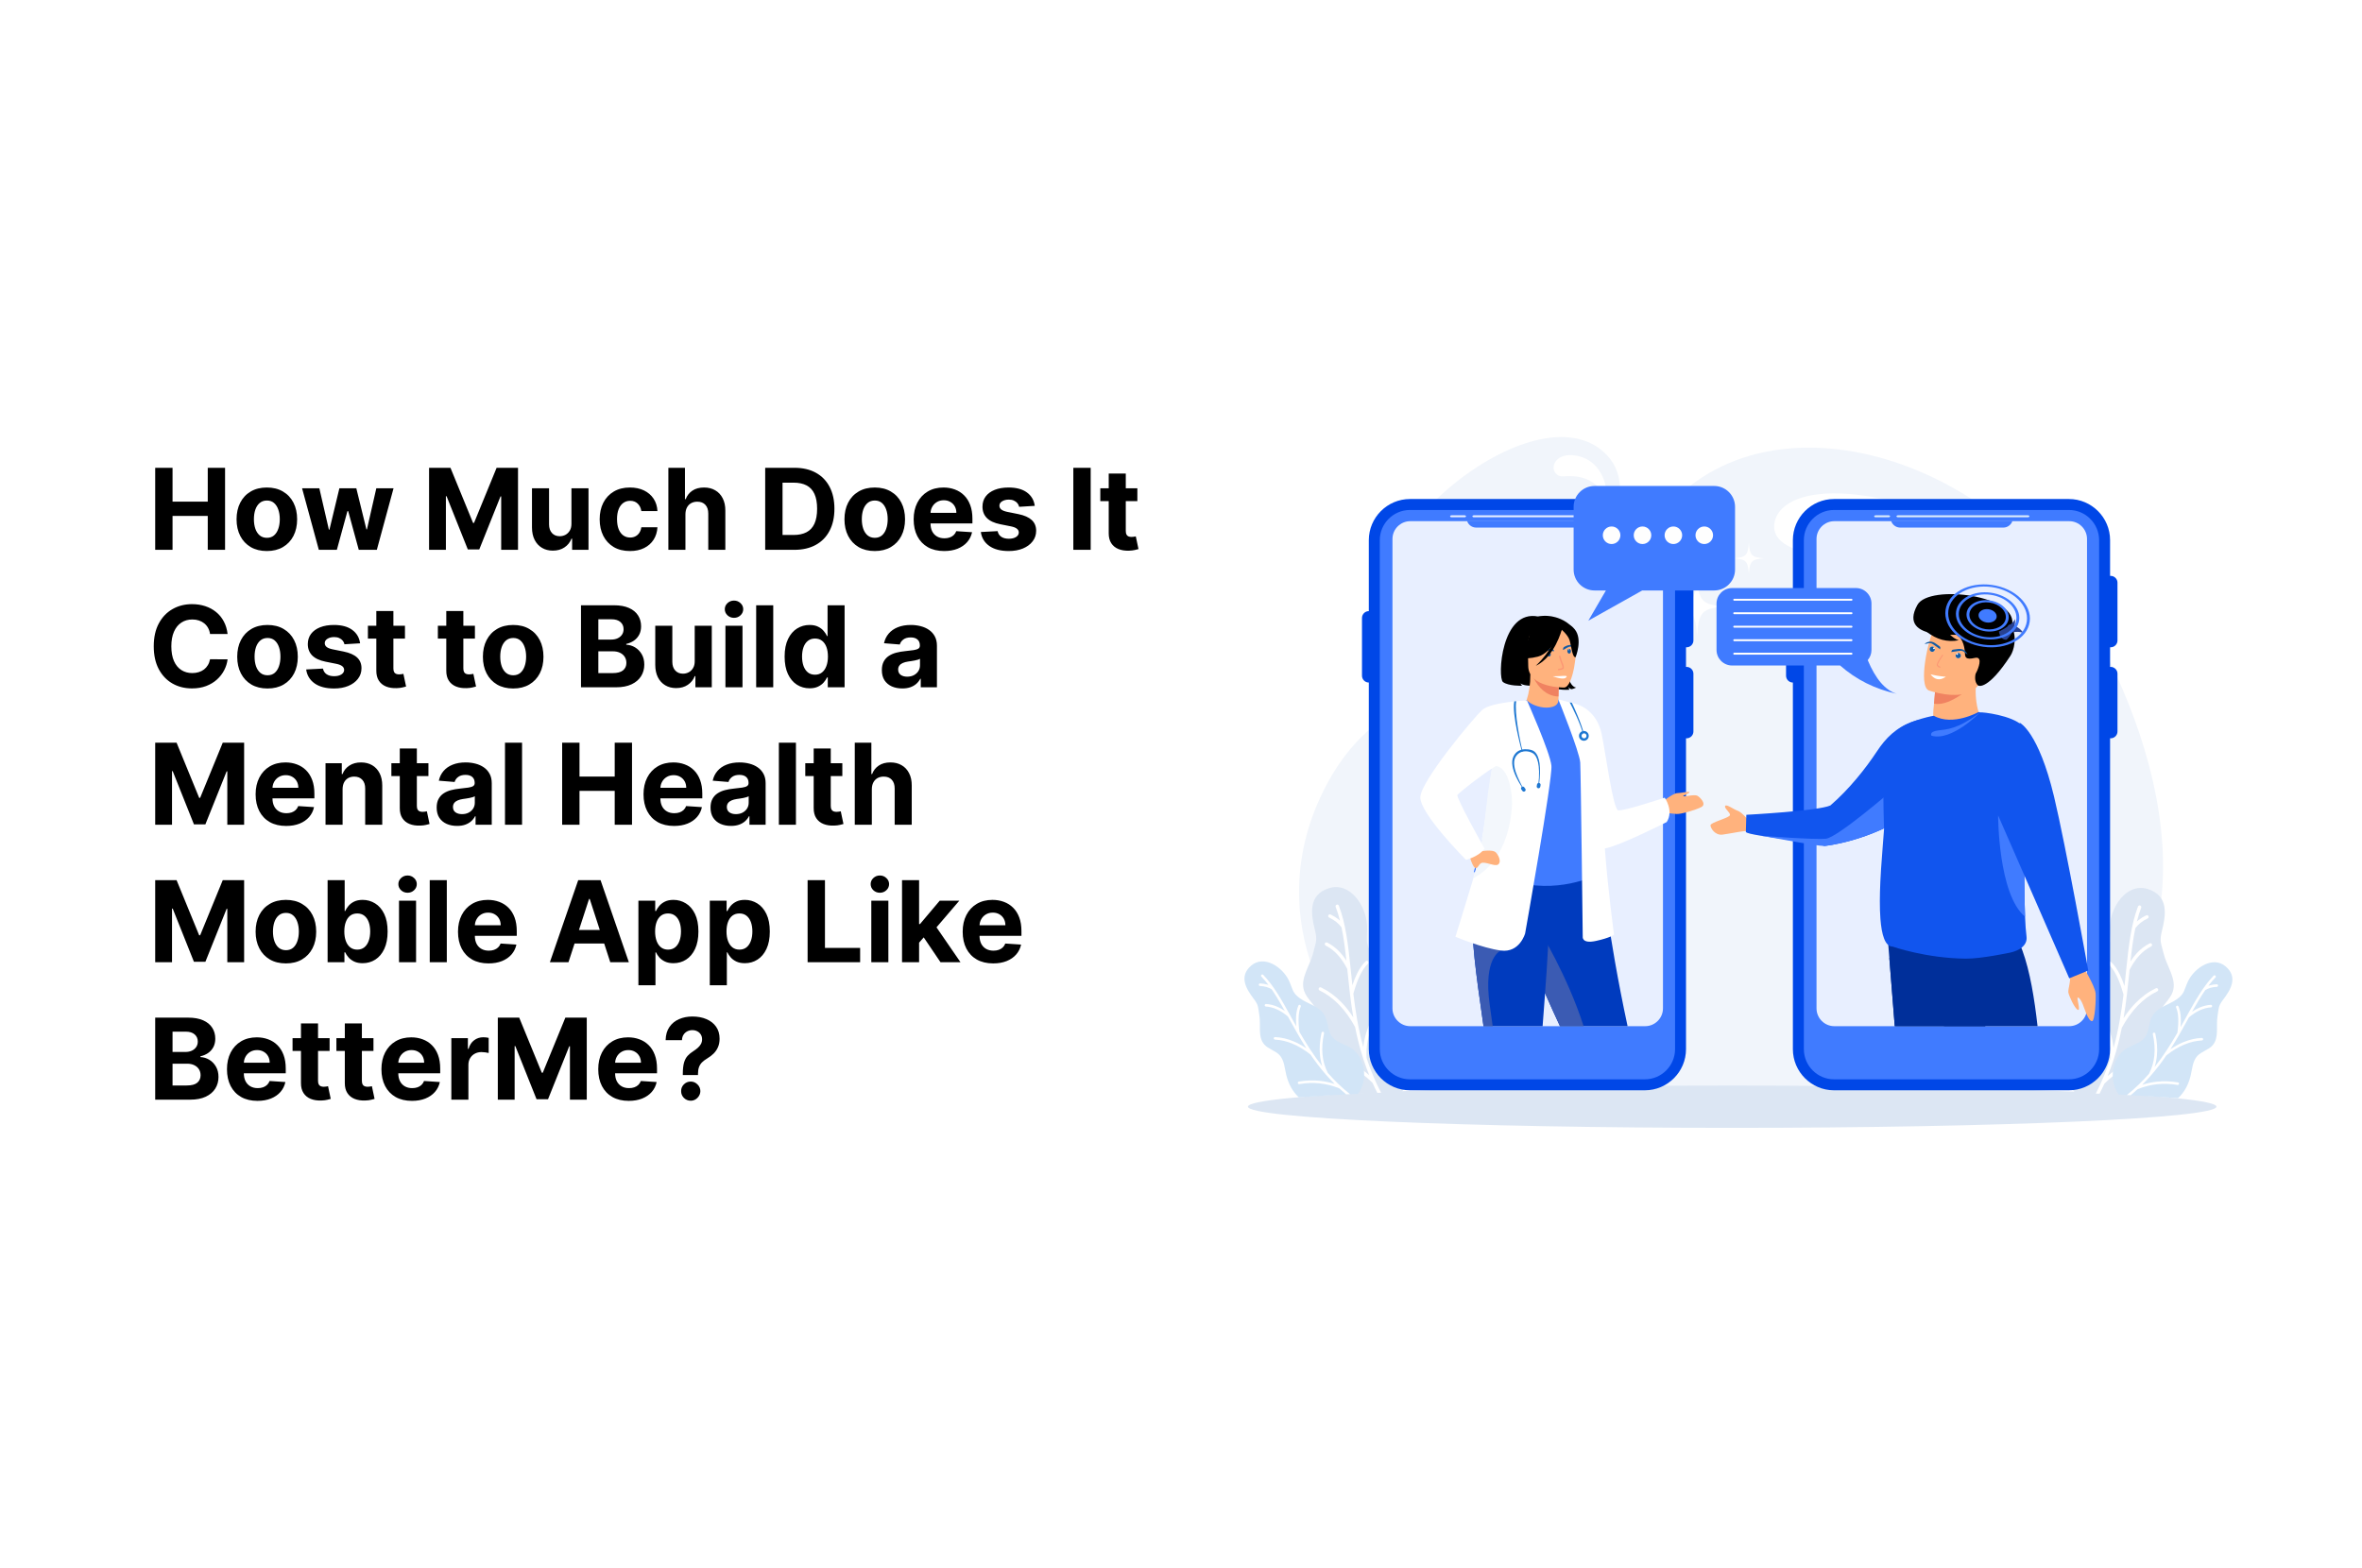 <?xml version="1.0" encoding="UTF-8"?> <svg xmlns="http://www.w3.org/2000/svg" width="670" height="445" viewBox="0 0 670 445" fill="none"><rect x="0" y="0" width="670" height="445" fill="#333333" stroke="none"/><g clip-path="url(#clip0_272_1012)"><rect width="670" height="445" fill="white"></rect><path d="M44.023 156V132.727H48.943V142.33H58.932V132.727H63.841V156H58.932V146.386H48.943V156H44.023ZM75.693 156.341C73.928 156.341 72.401 155.966 71.114 155.216C69.833 154.458 68.845 153.405 68.148 152.057C67.451 150.701 67.102 149.129 67.102 147.341C67.102 145.538 67.451 143.962 68.148 142.614C68.845 141.258 69.833 140.205 71.114 139.455C72.401 138.697 73.928 138.318 75.693 138.318C77.458 138.318 78.981 138.697 80.261 139.455C81.549 140.205 82.542 141.258 83.239 142.614C83.936 143.962 84.284 145.538 84.284 147.341C84.284 149.129 83.936 150.701 83.239 152.057C82.542 153.405 81.549 154.458 80.261 155.216C78.981 155.966 77.458 156.341 75.693 156.341ZM75.716 152.591C76.519 152.591 77.189 152.364 77.727 151.909C78.265 151.447 78.671 150.818 78.943 150.023C79.224 149.227 79.364 148.322 79.364 147.307C79.364 146.292 79.224 145.386 78.943 144.591C78.671 143.795 78.265 143.167 77.727 142.705C77.189 142.242 76.519 142.011 75.716 142.011C74.905 142.011 74.224 142.242 73.671 142.705C73.125 143.167 72.712 143.795 72.432 144.591C72.159 145.386 72.023 146.292 72.023 147.307C72.023 148.322 72.159 149.227 72.432 150.023C72.712 150.818 73.125 151.447 73.671 151.909C74.224 152.364 74.905 152.591 75.716 152.591ZM90.438 156L85.688 138.545H90.585L93.29 150.273H93.449L96.267 138.545H101.074L103.938 150.205H104.085L106.744 138.545H111.631L106.892 156H101.767L98.767 145.023H98.551L95.551 156H90.438ZM121.71 132.727H127.778L134.188 148.364H134.46L140.869 132.727H146.938V156H142.165V140.852H141.972L135.949 155.886H132.699L126.676 140.795H126.483V156H121.71V132.727ZM162.094 148.568V138.545H166.935V156H162.287V152.83H162.105C161.711 153.852 161.056 154.674 160.139 155.295C159.23 155.917 158.12 156.227 156.81 156.227C155.643 156.227 154.616 155.962 153.73 155.432C152.844 154.902 152.151 154.148 151.651 153.17C151.158 152.193 150.908 151.023 150.901 149.659V138.545H155.741V148.795C155.749 149.826 156.026 150.64 156.571 151.239C157.116 151.837 157.848 152.136 158.764 152.136C159.348 152.136 159.893 152.004 160.401 151.739C160.908 151.466 161.317 151.064 161.628 150.534C161.946 150.004 162.101 149.348 162.094 148.568ZM178.693 156.341C176.905 156.341 175.367 155.962 174.08 155.205C172.799 154.439 171.814 153.379 171.125 152.023C170.443 150.667 170.102 149.106 170.102 147.341C170.102 145.553 170.447 143.985 171.136 142.636C171.833 141.28 172.822 140.223 174.102 139.466C175.383 138.701 176.905 138.318 178.67 138.318C180.193 138.318 181.527 138.595 182.67 139.148C183.814 139.701 184.72 140.477 185.386 141.477C186.053 142.477 186.42 143.652 186.489 145H181.92C181.792 144.129 181.451 143.428 180.898 142.898C180.352 142.36 179.636 142.091 178.75 142.091C178 142.091 177.345 142.295 176.784 142.705C176.231 143.106 175.799 143.693 175.489 144.466C175.178 145.239 175.023 146.174 175.023 147.273C175.023 148.386 175.174 149.333 175.477 150.114C175.788 150.894 176.223 151.489 176.784 151.898C177.345 152.307 178 152.511 178.75 152.511C179.303 152.511 179.799 152.398 180.239 152.17C180.686 151.943 181.053 151.614 181.341 151.182C181.636 150.742 181.83 150.216 181.92 149.602H186.489C186.413 150.936 186.049 152.11 185.398 153.125C184.754 154.133 183.864 154.92 182.727 155.489C181.591 156.057 180.246 156.341 178.693 156.341ZM194.429 145.909V156H189.588V132.727H194.293V141.625H194.497C194.891 140.595 195.527 139.788 196.406 139.205C197.285 138.614 198.387 138.318 199.713 138.318C200.925 138.318 201.982 138.583 202.884 139.114C203.793 139.636 204.497 140.39 204.997 141.375C205.505 142.352 205.755 143.523 205.747 144.886V156H200.906V145.75C200.914 144.674 200.641 143.837 200.088 143.239C199.543 142.64 198.777 142.341 197.793 142.341C197.134 142.341 196.55 142.481 196.043 142.761C195.543 143.042 195.149 143.451 194.861 143.989C194.58 144.519 194.437 145.159 194.429 145.909ZM225.304 156H217.054V132.727H225.372C227.713 132.727 229.728 133.193 231.418 134.125C233.107 135.049 234.406 136.379 235.315 138.114C236.232 139.848 236.69 141.924 236.69 144.341C236.69 146.765 236.232 148.848 235.315 150.591C234.406 152.333 233.099 153.67 231.395 154.602C229.698 155.534 227.668 156 225.304 156ZM221.974 151.784H225.099C226.554 151.784 227.777 151.527 228.77 151.011C229.77 150.489 230.52 149.682 231.02 148.591C231.527 147.492 231.781 146.076 231.781 144.341C231.781 142.621 231.527 141.216 231.02 140.125C230.52 139.034 229.774 138.231 228.781 137.716C227.789 137.201 226.565 136.943 225.111 136.943H221.974V151.784ZM248.131 156.341C246.366 156.341 244.839 155.966 243.551 155.216C242.271 154.458 241.282 153.405 240.585 152.057C239.888 150.701 239.54 149.129 239.54 147.341C239.54 145.538 239.888 143.962 240.585 142.614C241.282 141.258 242.271 140.205 243.551 139.455C244.839 138.697 246.366 138.318 248.131 138.318C249.896 138.318 251.419 138.697 252.699 139.455C253.987 140.205 254.979 141.258 255.676 142.614C256.373 143.962 256.722 145.538 256.722 147.341C256.722 149.129 256.373 150.701 255.676 152.057C254.979 153.405 253.987 154.458 252.699 155.216C251.419 155.966 249.896 156.341 248.131 156.341ZM248.153 152.591C248.956 152.591 249.627 152.364 250.165 151.909C250.703 151.447 251.108 150.818 251.381 150.023C251.661 149.227 251.801 148.322 251.801 147.307C251.801 146.292 251.661 145.386 251.381 144.591C251.108 143.795 250.703 143.167 250.165 142.705C249.627 142.242 248.956 142.011 248.153 142.011C247.343 142.011 246.661 142.242 246.108 142.705C245.563 143.167 245.15 143.795 244.869 144.591C244.597 145.386 244.46 146.292 244.46 147.307C244.46 148.322 244.597 149.227 244.869 150.023C245.15 150.818 245.563 151.447 246.108 151.909C246.661 152.364 247.343 152.591 248.153 152.591ZM267.824 156.341C266.028 156.341 264.483 155.977 263.188 155.25C261.9 154.515 260.907 153.477 260.21 152.136C259.513 150.788 259.165 149.193 259.165 147.352C259.165 145.557 259.513 143.981 260.21 142.625C260.907 141.269 261.888 140.212 263.153 139.455C264.426 138.697 265.919 138.318 267.631 138.318C268.782 138.318 269.854 138.504 270.847 138.875C271.847 139.239 272.718 139.788 273.46 140.523C274.21 141.258 274.794 142.182 275.21 143.295C275.627 144.402 275.835 145.697 275.835 147.182V148.511H261.097V145.511H271.278C271.278 144.814 271.127 144.197 270.824 143.659C270.521 143.121 270.1 142.701 269.562 142.398C269.032 142.087 268.415 141.932 267.71 141.932C266.975 141.932 266.324 142.102 265.756 142.443C265.195 142.777 264.756 143.227 264.438 143.795C264.119 144.356 263.956 144.981 263.949 145.67V148.523C263.949 149.386 264.108 150.133 264.426 150.761C264.752 151.39 265.21 151.875 265.801 152.216C266.392 152.557 267.093 152.727 267.903 152.727C268.441 152.727 268.934 152.652 269.381 152.5C269.828 152.348 270.21 152.121 270.528 151.818C270.847 151.515 271.089 151.144 271.256 150.705L275.733 151C275.506 152.076 275.04 153.015 274.335 153.818C273.638 154.614 272.737 155.235 271.631 155.682C270.532 156.121 269.263 156.341 267.824 156.341ZM293.517 143.523L289.085 143.795C289.009 143.417 288.847 143.076 288.597 142.773C288.347 142.462 288.017 142.216 287.608 142.034C287.206 141.845 286.725 141.75 286.165 141.75C285.415 141.75 284.782 141.909 284.267 142.227C283.752 142.538 283.494 142.955 283.494 143.477C283.494 143.894 283.661 144.246 283.994 144.534C284.328 144.822 284.9 145.053 285.71 145.227L288.869 145.864C290.566 146.212 291.831 146.773 292.665 147.545C293.498 148.318 293.915 149.333 293.915 150.591C293.915 151.735 293.578 152.739 292.903 153.602C292.237 154.466 291.32 155.14 290.153 155.625C288.994 156.102 287.657 156.341 286.142 156.341C283.831 156.341 281.991 155.86 280.619 154.898C279.256 153.928 278.456 152.61 278.222 150.943L282.983 150.693C283.127 151.398 283.475 151.936 284.028 152.307C284.581 152.67 285.29 152.852 286.153 152.852C287.002 152.852 287.684 152.689 288.199 152.364C288.722 152.03 288.987 151.602 288.994 151.08C288.987 150.64 288.801 150.28 288.438 150C288.074 149.712 287.513 149.492 286.756 149.341L283.733 148.739C282.028 148.398 280.759 147.807 279.926 146.966C279.1 146.125 278.688 145.053 278.688 143.75C278.688 142.629 278.991 141.663 279.597 140.852C280.21 140.042 281.07 139.417 282.176 138.977C283.29 138.538 284.593 138.318 286.085 138.318C288.29 138.318 290.025 138.784 291.29 139.716C292.563 140.648 293.305 141.917 293.517 143.523ZM309.381 132.727V156H304.46V132.727H309.381ZM322.622 138.545V142.182H312.111V138.545H322.622ZM314.497 134.364H319.338V150.636C319.338 151.083 319.406 151.432 319.543 151.682C319.679 151.924 319.868 152.095 320.111 152.193C320.361 152.292 320.649 152.341 320.974 152.341C321.202 152.341 321.429 152.322 321.656 152.284C321.884 152.239 322.058 152.205 322.179 152.182L322.94 155.784C322.698 155.86 322.357 155.947 321.918 156.045C321.478 156.152 320.944 156.216 320.315 156.239C319.149 156.284 318.126 156.129 317.247 155.773C316.376 155.417 315.698 154.864 315.213 154.114C314.728 153.364 314.49 152.417 314.497 151.273V134.364ZM64.557 179.875H59.58C59.489 179.231 59.303 178.659 59.023 178.159C58.742 177.652 58.383 177.22 57.943 176.864C57.504 176.508 56.996 176.235 56.42 176.045C55.852 175.856 55.235 175.761 54.568 175.761C53.364 175.761 52.314 176.061 51.42 176.659C50.526 177.25 49.833 178.114 49.341 179.25C48.849 180.379 48.602 181.75 48.602 183.364C48.602 185.023 48.849 186.417 49.341 187.545C49.841 188.674 50.538 189.527 51.432 190.102C52.326 190.678 53.36 190.966 54.534 190.966C55.193 190.966 55.803 190.879 56.364 190.705C56.932 190.53 57.436 190.277 57.875 189.943C58.314 189.602 58.678 189.189 58.966 188.705C59.261 188.22 59.466 187.667 59.58 187.045L64.557 187.068C64.428 188.136 64.106 189.167 63.591 190.159C63.083 191.144 62.398 192.027 61.534 192.807C60.678 193.58 59.655 194.193 58.466 194.648C57.284 195.095 55.947 195.318 54.455 195.318C52.379 195.318 50.523 194.848 48.886 193.909C47.258 192.97 45.97 191.61 45.023 189.83C44.083 188.049 43.614 185.894 43.614 183.364C43.614 180.826 44.091 178.667 45.045 176.886C46 175.106 47.295 173.75 48.932 172.818C50.568 171.879 52.409 171.409 54.455 171.409C55.803 171.409 57.053 171.598 58.205 171.977C59.364 172.356 60.39 172.909 61.284 173.636C62.178 174.356 62.905 175.239 63.466 176.284C64.034 177.33 64.398 178.527 64.557 179.875ZM75.881 195.341C74.115 195.341 72.589 194.966 71.301 194.216C70.021 193.458 69.032 192.405 68.335 191.057C67.638 189.701 67.29 188.129 67.29 186.341C67.29 184.538 67.638 182.962 68.335 181.614C69.032 180.258 70.021 179.205 71.301 178.455C72.589 177.697 74.115 177.318 75.881 177.318C77.646 177.318 79.169 177.697 80.449 178.455C81.737 179.205 82.729 180.258 83.426 181.614C84.123 182.962 84.472 184.538 84.472 186.341C84.472 188.129 84.123 189.701 83.426 191.057C82.729 192.405 81.737 193.458 80.449 194.216C79.169 194.966 77.646 195.341 75.881 195.341ZM75.903 191.591C76.706 191.591 77.377 191.364 77.915 190.909C78.453 190.447 78.858 189.818 79.131 189.023C79.411 188.227 79.551 187.322 79.551 186.307C79.551 185.292 79.411 184.386 79.131 183.591C78.858 182.795 78.453 182.167 77.915 181.705C77.377 181.242 76.706 181.011 75.903 181.011C75.093 181.011 74.411 181.242 73.858 181.705C73.312 182.167 72.9 182.795 72.619 183.591C72.347 184.386 72.21 185.292 72.21 186.307C72.21 187.322 72.347 188.227 72.619 189.023C72.9 189.818 73.312 190.447 73.858 190.909C74.411 191.364 75.093 191.591 75.903 191.591ZM102.142 182.523L97.71 182.795C97.635 182.417 97.472 182.076 97.222 181.773C96.972 181.462 96.642 181.216 96.233 181.034C95.831 180.845 95.35 180.75 94.79 180.75C94.04 180.75 93.407 180.909 92.892 181.227C92.377 181.538 92.119 181.955 92.119 182.477C92.119 182.894 92.286 183.246 92.619 183.534C92.953 183.822 93.525 184.053 94.335 184.227L97.494 184.864C99.191 185.212 100.456 185.773 101.29 186.545C102.123 187.318 102.54 188.333 102.54 189.591C102.54 190.735 102.203 191.739 101.528 192.602C100.862 193.466 99.945 194.14 98.778 194.625C97.619 195.102 96.282 195.341 94.767 195.341C92.456 195.341 90.615 194.86 89.244 193.898C87.881 192.928 87.081 191.61 86.847 189.943L91.608 189.693C91.752 190.398 92.1 190.936 92.653 191.307C93.206 191.67 93.915 191.852 94.778 191.852C95.627 191.852 96.309 191.689 96.824 191.364C97.347 191.03 97.612 190.602 97.619 190.08C97.612 189.64 97.426 189.28 97.062 189C96.699 188.712 96.138 188.492 95.381 188.341L92.358 187.739C90.653 187.398 89.385 186.807 88.551 185.966C87.725 185.125 87.312 184.053 87.312 182.75C87.312 181.629 87.615 180.663 88.222 179.852C88.835 179.042 89.695 178.417 90.801 177.977C91.915 177.538 93.218 177.318 94.71 177.318C96.915 177.318 98.65 177.784 99.915 178.716C101.188 179.648 101.93 180.917 102.142 182.523ZM114.872 177.545V181.182H104.361V177.545H114.872ZM106.747 173.364H111.588V189.636C111.588 190.083 111.656 190.432 111.793 190.682C111.929 190.924 112.118 191.095 112.361 191.193C112.611 191.292 112.899 191.341 113.224 191.341C113.452 191.341 113.679 191.322 113.906 191.284C114.134 191.239 114.308 191.205 114.429 191.182L115.19 194.784C114.948 194.86 114.607 194.947 114.168 195.045C113.728 195.152 113.194 195.216 112.565 195.239C111.399 195.284 110.376 195.129 109.497 194.773C108.626 194.417 107.948 193.864 107.463 193.114C106.978 192.364 106.74 191.417 106.747 190.273V173.364ZM134.716 177.545V181.182H124.205V177.545H134.716ZM126.591 173.364H131.432V189.636C131.432 190.083 131.5 190.432 131.636 190.682C131.773 190.924 131.962 191.095 132.205 191.193C132.455 191.292 132.742 191.341 133.068 191.341C133.295 191.341 133.523 191.322 133.75 191.284C133.977 191.239 134.152 191.205 134.273 191.182L135.034 194.784C134.792 194.86 134.451 194.947 134.011 195.045C133.572 195.152 133.038 195.216 132.409 195.239C131.242 195.284 130.22 195.129 129.341 194.773C128.47 194.417 127.792 193.864 127.307 193.114C126.822 192.364 126.583 191.417 126.591 190.273V173.364ZM145.568 195.341C143.803 195.341 142.277 194.966 140.989 194.216C139.708 193.458 138.72 192.405 138.023 191.057C137.326 189.701 136.977 188.129 136.977 186.341C136.977 184.538 137.326 182.962 138.023 181.614C138.72 180.258 139.708 179.205 140.989 178.455C142.277 177.697 143.803 177.318 145.568 177.318C147.333 177.318 148.856 177.697 150.136 178.455C151.424 179.205 152.417 180.258 153.114 181.614C153.811 182.962 154.159 184.538 154.159 186.341C154.159 188.129 153.811 189.701 153.114 191.057C152.417 192.405 151.424 193.458 150.136 194.216C148.856 194.966 147.333 195.341 145.568 195.341ZM145.591 191.591C146.394 191.591 147.064 191.364 147.602 190.909C148.14 190.447 148.545 189.818 148.818 189.023C149.098 188.227 149.239 187.322 149.239 186.307C149.239 185.292 149.098 184.386 148.818 183.591C148.545 182.795 148.14 182.167 147.602 181.705C147.064 181.242 146.394 181.011 145.591 181.011C144.78 181.011 144.098 181.242 143.545 181.705C143 182.167 142.587 182.795 142.307 183.591C142.034 184.386 141.898 185.292 141.898 186.307C141.898 187.322 142.034 188.227 142.307 189.023C142.587 189.818 143 190.447 143.545 190.909C144.098 191.364 144.78 191.591 145.591 191.591ZM164.804 195V171.727H174.122C175.834 171.727 177.262 171.981 178.406 172.489C179.55 172.996 180.41 173.701 180.986 174.602C181.562 175.496 181.849 176.527 181.849 177.693C181.849 178.602 181.668 179.402 181.304 180.091C180.94 180.773 180.44 181.333 179.804 181.773C179.175 182.205 178.455 182.511 177.645 182.693V182.92C178.531 182.958 179.361 183.208 180.134 183.67C180.914 184.133 181.546 184.78 182.031 185.614C182.516 186.439 182.759 187.424 182.759 188.568C182.759 189.803 182.452 190.905 181.838 191.875C181.232 192.837 180.334 193.598 179.145 194.159C177.955 194.72 176.49 195 174.747 195H164.804ZM169.724 190.977H173.736C175.107 190.977 176.107 190.716 176.736 190.193C177.365 189.663 177.679 188.958 177.679 188.08C177.679 187.436 177.524 186.867 177.213 186.375C176.902 185.883 176.459 185.496 175.884 185.216C175.315 184.936 174.637 184.795 173.849 184.795H169.724V190.977ZM169.724 181.466H173.372C174.046 181.466 174.645 181.348 175.168 181.114C175.698 180.871 176.115 180.53 176.418 180.091C176.728 179.652 176.884 179.125 176.884 178.511C176.884 177.67 176.584 176.992 175.986 176.477C175.395 175.962 174.554 175.705 173.463 175.705H169.724V181.466ZM197.062 187.568V177.545H201.903V195H197.256V191.83H197.074C196.68 192.852 196.025 193.674 195.108 194.295C194.199 194.917 193.089 195.227 191.778 195.227C190.612 195.227 189.585 194.962 188.699 194.432C187.813 193.902 187.119 193.148 186.619 192.17C186.127 191.193 185.877 190.023 185.869 188.659V177.545H190.71V187.795C190.718 188.826 190.994 189.64 191.54 190.239C192.085 190.837 192.816 191.136 193.733 191.136C194.316 191.136 194.862 191.004 195.369 190.739C195.877 190.466 196.286 190.064 196.597 189.534C196.915 189.004 197.07 188.348 197.062 187.568ZM205.776 195V177.545H210.616V195H205.776ZM208.207 175.295C207.488 175.295 206.87 175.057 206.355 174.58C205.848 174.095 205.594 173.515 205.594 172.841C205.594 172.174 205.848 171.602 206.355 171.125C206.87 170.64 207.488 170.398 208.207 170.398C208.927 170.398 209.541 170.64 210.048 171.125C210.563 171.602 210.821 172.174 210.821 172.841C210.821 173.515 210.563 174.095 210.048 174.58C209.541 175.057 208.927 175.295 208.207 175.295ZM219.335 171.727V195H214.494V171.727H219.335ZM229.645 195.284C228.319 195.284 227.118 194.943 226.043 194.261C224.974 193.572 224.126 192.561 223.497 191.227C222.876 189.886 222.565 188.242 222.565 186.295C222.565 184.295 222.887 182.633 223.531 181.307C224.175 179.973 225.031 178.977 226.099 178.318C227.175 177.652 228.353 177.318 229.634 177.318C230.611 177.318 231.425 177.485 232.077 177.818C232.736 178.144 233.266 178.553 233.668 179.045C234.077 179.53 234.387 180.008 234.599 180.477H234.747V171.727H239.577V195H234.804V192.205H234.599C234.372 192.689 234.05 193.17 233.634 193.648C233.224 194.117 232.69 194.508 232.031 194.818C231.38 195.129 230.584 195.284 229.645 195.284ZM231.179 191.432C231.959 191.432 232.618 191.22 233.156 190.795C233.702 190.364 234.118 189.761 234.406 188.989C234.702 188.216 234.849 187.311 234.849 186.273C234.849 185.235 234.705 184.333 234.418 183.568C234.13 182.803 233.713 182.212 233.168 181.795C232.622 181.379 231.959 181.17 231.179 181.17C230.384 181.17 229.713 181.386 229.168 181.818C228.622 182.25 228.209 182.848 227.929 183.614C227.649 184.379 227.509 185.265 227.509 186.273C227.509 187.288 227.649 188.186 227.929 188.966C228.217 189.739 228.63 190.345 229.168 190.784C229.713 191.216 230.384 191.432 231.179 191.432ZM255.94 195.33C254.827 195.33 253.834 195.136 252.963 194.75C252.092 194.356 251.402 193.777 250.895 193.011C250.395 192.239 250.145 191.277 250.145 190.125C250.145 189.155 250.323 188.341 250.679 187.682C251.035 187.023 251.52 186.492 252.134 186.091C252.747 185.689 253.444 185.386 254.224 185.182C255.012 184.977 255.838 184.833 256.702 184.75C257.717 184.644 258.535 184.545 259.156 184.455C259.777 184.356 260.228 184.212 260.509 184.023C260.789 183.833 260.929 183.553 260.929 183.182V183.114C260.929 182.394 260.702 181.837 260.247 181.443C259.8 181.049 259.164 180.852 258.338 180.852C257.467 180.852 256.774 181.045 256.259 181.432C255.743 181.811 255.402 182.288 255.236 182.864L250.759 182.5C250.986 181.439 251.433 180.523 252.099 179.75C252.766 178.97 253.626 178.371 254.679 177.955C255.74 177.53 256.967 177.318 258.361 177.318C259.33 177.318 260.259 177.432 261.145 177.659C262.039 177.886 262.83 178.239 263.52 178.716C264.217 179.193 264.766 179.807 265.168 180.557C265.569 181.299 265.77 182.189 265.77 183.227V195H261.179V192.58H261.043C260.762 193.125 260.387 193.606 259.918 194.023C259.448 194.432 258.884 194.754 258.224 194.989C257.565 195.216 256.804 195.33 255.94 195.33ZM257.327 191.989C258.039 191.989 258.668 191.848 259.213 191.568C259.759 191.28 260.187 190.894 260.497 190.409C260.808 189.924 260.963 189.375 260.963 188.761V186.909C260.812 187.008 260.603 187.098 260.338 187.182C260.08 187.258 259.789 187.33 259.463 187.398C259.137 187.458 258.812 187.515 258.486 187.568C258.16 187.614 257.865 187.655 257.599 187.693C257.031 187.777 256.535 187.909 256.111 188.091C255.687 188.273 255.357 188.519 255.122 188.83C254.887 189.133 254.77 189.511 254.77 189.966C254.77 190.625 255.009 191.129 255.486 191.477C255.971 191.818 256.584 191.989 257.327 191.989ZM44.023 210.727H50.091L56.5 226.364H56.773L63.182 210.727H69.25V234H64.477V218.852H64.284L58.261 233.886H55.011L48.989 218.795H48.795V234H44.023V210.727ZM81.168 234.341C79.372 234.341 77.827 233.977 76.531 233.25C75.243 232.515 74.251 231.477 73.554 230.136C72.857 228.788 72.508 227.193 72.508 225.352C72.508 223.557 72.857 221.981 73.554 220.625C74.251 219.269 75.232 218.212 76.497 217.455C77.77 216.697 79.262 216.318 80.974 216.318C82.126 216.318 83.198 216.504 84.19 216.875C85.19 217.239 86.062 217.788 86.804 218.523C87.554 219.258 88.137 220.182 88.554 221.295C88.971 222.402 89.179 223.697 89.179 225.182V226.511H74.44V223.511H84.622C84.622 222.814 84.471 222.197 84.168 221.659C83.865 221.121 83.444 220.701 82.906 220.398C82.376 220.087 81.758 219.932 81.054 219.932C80.319 219.932 79.668 220.102 79.099 220.443C78.539 220.777 78.099 221.227 77.781 221.795C77.463 222.356 77.3 222.981 77.293 223.67V226.523C77.293 227.386 77.452 228.133 77.77 228.761C78.096 229.39 78.554 229.875 79.145 230.216C79.736 230.557 80.437 230.727 81.247 230.727C81.785 230.727 82.278 230.652 82.724 230.5C83.171 230.348 83.554 230.121 83.872 229.818C84.19 229.515 84.433 229.144 84.599 228.705L89.077 229C88.849 230.076 88.383 231.015 87.679 231.818C86.982 232.614 86.081 233.235 84.974 233.682C83.876 234.121 82.607 234.341 81.168 234.341ZM97.179 223.909V234H92.338V216.545H96.952V219.625H97.156C97.543 218.61 98.19 217.807 99.099 217.216C100.009 216.617 101.111 216.318 102.406 216.318C103.618 216.318 104.675 216.583 105.577 217.114C106.478 217.644 107.179 218.402 107.679 219.386C108.179 220.364 108.429 221.53 108.429 222.886V234H103.588V223.75C103.596 222.682 103.323 221.848 102.77 221.25C102.217 220.644 101.455 220.341 100.486 220.341C99.834 220.341 99.258 220.481 98.758 220.761C98.266 221.042 97.88 221.451 97.599 221.989C97.327 222.519 97.187 223.159 97.179 223.909ZM121.528 216.545V220.182H111.017V216.545H121.528ZM113.403 212.364H118.244V228.636C118.244 229.083 118.313 229.432 118.449 229.682C118.585 229.924 118.775 230.095 119.017 230.193C119.267 230.292 119.555 230.341 119.881 230.341C120.108 230.341 120.335 230.322 120.562 230.284C120.79 230.239 120.964 230.205 121.085 230.182L121.847 233.784C121.604 233.86 121.263 233.947 120.824 234.045C120.384 234.152 119.85 234.216 119.222 234.239C118.055 234.284 117.032 234.129 116.153 233.773C115.282 233.417 114.604 232.864 114.119 232.114C113.634 231.364 113.396 230.417 113.403 229.273V212.364ZM129.659 234.33C128.545 234.33 127.553 234.136 126.682 233.75C125.811 233.356 125.121 232.777 124.614 232.011C124.114 231.239 123.864 230.277 123.864 229.125C123.864 228.155 124.042 227.341 124.398 226.682C124.754 226.023 125.239 225.492 125.852 225.091C126.466 224.689 127.163 224.386 127.943 224.182C128.731 223.977 129.557 223.833 130.42 223.75C131.436 223.644 132.254 223.545 132.875 223.455C133.496 223.356 133.947 223.212 134.227 223.023C134.508 222.833 134.648 222.553 134.648 222.182V222.114C134.648 221.394 134.42 220.837 133.966 220.443C133.519 220.049 132.883 219.852 132.057 219.852C131.186 219.852 130.492 220.045 129.977 220.432C129.462 220.811 129.121 221.288 128.955 221.864L124.477 221.5C124.705 220.439 125.152 219.523 125.818 218.75C126.485 217.97 127.345 217.371 128.398 216.955C129.458 216.53 130.686 216.318 132.08 216.318C133.049 216.318 133.977 216.432 134.864 216.659C135.758 216.886 136.549 217.239 137.239 217.716C137.936 218.193 138.485 218.807 138.886 219.557C139.288 220.299 139.489 221.189 139.489 222.227V234H134.898V231.58H134.761C134.481 232.125 134.106 232.606 133.636 233.023C133.167 233.432 132.602 233.754 131.943 233.989C131.284 234.216 130.523 234.33 129.659 234.33ZM131.045 230.989C131.758 230.989 132.386 230.848 132.932 230.568C133.477 230.28 133.905 229.894 134.216 229.409C134.527 228.924 134.682 228.375 134.682 227.761V225.909C134.53 226.008 134.322 226.098 134.057 226.182C133.799 226.258 133.508 226.33 133.182 226.398C132.856 226.458 132.53 226.515 132.205 226.568C131.879 226.614 131.583 226.655 131.318 226.693C130.75 226.777 130.254 226.909 129.83 227.091C129.405 227.273 129.076 227.519 128.841 227.83C128.606 228.133 128.489 228.511 128.489 228.966C128.489 229.625 128.727 230.129 129.205 230.477C129.689 230.818 130.303 230.989 131.045 230.989ZM148.085 210.727V234H143.244V210.727H148.085ZM159.46 234V210.727H164.381V220.33H174.369V210.727H179.278V234H174.369V224.386H164.381V234H159.46ZM191.199 234.341C189.403 234.341 187.858 233.977 186.562 233.25C185.275 232.515 184.282 231.477 183.585 230.136C182.888 228.788 182.54 227.193 182.54 225.352C182.54 223.557 182.888 221.981 183.585 220.625C184.282 219.269 185.263 218.212 186.528 217.455C187.801 216.697 189.294 216.318 191.006 216.318C192.157 216.318 193.229 216.504 194.222 216.875C195.222 217.239 196.093 217.788 196.835 218.523C197.585 219.258 198.169 220.182 198.585 221.295C199.002 222.402 199.21 223.697 199.21 225.182V226.511H184.472V223.511H194.653C194.653 222.814 194.502 222.197 194.199 221.659C193.896 221.121 193.475 220.701 192.938 220.398C192.407 220.087 191.79 219.932 191.085 219.932C190.35 219.932 189.699 220.102 189.131 220.443C188.57 220.777 188.131 221.227 187.812 221.795C187.494 222.356 187.331 222.981 187.324 223.67V226.523C187.324 227.386 187.483 228.133 187.801 228.761C188.127 229.39 188.585 229.875 189.176 230.216C189.767 230.557 190.468 230.727 191.278 230.727C191.816 230.727 192.309 230.652 192.756 230.5C193.203 230.348 193.585 230.121 193.903 229.818C194.222 229.515 194.464 229.144 194.631 228.705L199.108 229C198.881 230.076 198.415 231.015 197.71 231.818C197.013 232.614 196.112 233.235 195.006 233.682C193.907 234.121 192.638 234.341 191.199 234.341ZM207.347 234.33C206.233 234.33 205.241 234.136 204.369 233.75C203.498 233.356 202.809 232.777 202.301 232.011C201.801 231.239 201.551 230.277 201.551 229.125C201.551 228.155 201.729 227.341 202.085 226.682C202.441 226.023 202.926 225.492 203.54 225.091C204.153 224.689 204.85 224.386 205.631 224.182C206.419 223.977 207.244 223.833 208.108 223.75C209.123 223.644 209.941 223.545 210.562 223.455C211.184 223.356 211.634 223.212 211.915 223.023C212.195 222.833 212.335 222.553 212.335 222.182V222.114C212.335 221.394 212.108 220.837 211.653 220.443C211.206 220.049 210.57 219.852 209.744 219.852C208.873 219.852 208.18 220.045 207.665 220.432C207.15 220.811 206.809 221.288 206.642 221.864L202.165 221.5C202.392 220.439 202.839 219.523 203.506 218.75C204.172 217.97 205.032 217.371 206.085 216.955C207.146 216.53 208.373 216.318 209.767 216.318C210.737 216.318 211.665 216.432 212.551 216.659C213.445 216.886 214.237 217.239 214.926 217.716C215.623 218.193 216.172 218.807 216.574 219.557C216.975 220.299 217.176 221.189 217.176 222.227V234H212.585V231.58H212.449C212.169 232.125 211.794 232.606 211.324 233.023C210.854 233.432 210.29 233.754 209.631 233.989C208.972 234.216 208.21 234.33 207.347 234.33ZM208.733 230.989C209.445 230.989 210.074 230.848 210.619 230.568C211.165 230.28 211.593 229.894 211.903 229.409C212.214 228.924 212.369 228.375 212.369 227.761V225.909C212.218 226.008 212.009 226.098 211.744 226.182C211.487 226.258 211.195 226.33 210.869 226.398C210.544 226.458 210.218 226.515 209.892 226.568C209.566 226.614 209.271 226.655 209.006 226.693C208.438 226.777 207.941 226.909 207.517 227.091C207.093 227.273 206.763 227.519 206.528 227.83C206.294 228.133 206.176 228.511 206.176 228.966C206.176 229.625 206.415 230.129 206.892 230.477C207.377 230.818 207.991 230.989 208.733 230.989ZM225.773 210.727V234H220.932V210.727H225.773ZM238.935 216.545V220.182H228.423V216.545H238.935ZM230.81 212.364H235.651V228.636C235.651 229.083 235.719 229.432 235.855 229.682C235.991 229.924 236.181 230.095 236.423 230.193C236.673 230.292 236.961 230.341 237.287 230.341C237.514 230.341 237.741 230.322 237.969 230.284C238.196 230.239 238.37 230.205 238.491 230.182L239.253 233.784C239.01 233.86 238.67 233.947 238.23 234.045C237.791 234.152 237.257 234.216 236.628 234.239C235.461 234.284 234.438 234.129 233.56 233.773C232.688 233.417 232.01 232.864 231.526 232.114C231.041 231.364 230.802 230.417 230.81 229.273V212.364ZM247.304 223.909V234H242.463V210.727H247.168V219.625H247.372C247.766 218.595 248.402 217.788 249.281 217.205C250.16 216.614 251.262 216.318 252.588 216.318C253.8 216.318 254.857 216.583 255.759 217.114C256.668 217.636 257.372 218.39 257.872 219.375C258.38 220.352 258.63 221.523 258.622 222.886V234H253.781V223.75C253.789 222.674 253.516 221.837 252.963 221.239C252.418 220.64 251.652 220.341 250.668 220.341C250.009 220.341 249.425 220.481 248.918 220.761C248.418 221.042 248.024 221.451 247.736 221.989C247.455 222.519 247.312 223.159 247.304 223.909ZM44.023 249.727H50.091L56.5 265.364H56.773L63.182 249.727H69.25V273H64.477V257.852H64.284L58.261 272.886H55.011L48.989 257.795H48.795V273H44.023V249.727ZM81.099 273.341C79.334 273.341 77.808 272.966 76.52 272.216C75.24 271.458 74.251 270.405 73.554 269.057C72.857 267.701 72.508 266.129 72.508 264.341C72.508 262.538 72.857 260.962 73.554 259.614C74.251 258.258 75.24 257.205 76.52 256.455C77.808 255.697 79.334 255.318 81.099 255.318C82.865 255.318 84.387 255.697 85.668 256.455C86.956 257.205 87.948 258.258 88.645 259.614C89.342 260.962 89.69 262.538 89.69 264.341C89.69 266.129 89.342 267.701 88.645 269.057C87.948 270.405 86.956 271.458 85.668 272.216C84.387 272.966 82.865 273.341 81.099 273.341ZM81.122 269.591C81.925 269.591 82.596 269.364 83.133 268.909C83.671 268.447 84.077 267.818 84.349 267.023C84.63 266.227 84.77 265.322 84.77 264.307C84.77 263.292 84.63 262.386 84.349 261.591C84.077 260.795 83.671 260.167 83.133 259.705C82.596 259.242 81.925 259.011 81.122 259.011C80.312 259.011 79.63 259.242 79.077 259.705C78.531 260.167 78.118 260.795 77.838 261.591C77.565 262.386 77.429 263.292 77.429 264.307C77.429 265.322 77.565 266.227 77.838 267.023C78.118 267.818 78.531 268.447 79.077 268.909C79.63 269.364 80.312 269.591 81.122 269.591ZM92.929 273V249.727H97.77V258.477H97.918C98.13 258.008 98.437 257.53 98.838 257.045C99.247 256.553 99.778 256.144 100.429 255.818C101.088 255.485 101.906 255.318 102.884 255.318C104.156 255.318 105.33 255.652 106.406 256.318C107.482 256.977 108.342 257.973 108.986 259.307C109.63 260.633 109.952 262.295 109.952 264.295C109.952 266.242 109.637 267.886 109.009 269.227C108.387 270.561 107.539 271.572 106.463 272.261C105.395 272.943 104.198 273.284 102.872 273.284C101.933 273.284 101.134 273.129 100.474 272.818C99.823 272.508 99.289 272.117 98.872 271.648C98.456 271.17 98.137 270.689 97.918 270.205H97.702V273H92.929ZM97.668 264.273C97.668 265.311 97.812 266.216 98.099 266.989C98.387 267.761 98.804 268.364 99.349 268.795C99.895 269.22 100.558 269.432 101.338 269.432C102.126 269.432 102.793 269.216 103.338 268.784C103.884 268.345 104.296 267.739 104.577 266.966C104.865 266.186 105.009 265.288 105.009 264.273C105.009 263.265 104.868 262.379 104.588 261.614C104.308 260.848 103.895 260.25 103.349 259.818C102.804 259.386 102.134 259.17 101.338 259.17C100.55 259.17 99.883 259.379 99.338 259.795C98.8 260.212 98.387 260.803 98.099 261.568C97.812 262.333 97.668 263.235 97.668 264.273ZM113.182 273V255.545H118.023V273H113.182ZM115.614 253.295C114.894 253.295 114.277 253.057 113.761 252.58C113.254 252.095 113 251.515 113 250.841C113 250.174 113.254 249.602 113.761 249.125C114.277 248.64 114.894 248.398 115.614 248.398C116.333 248.398 116.947 248.64 117.455 249.125C117.97 249.602 118.227 250.174 118.227 250.841C118.227 251.515 117.97 252.095 117.455 252.58C116.947 253.057 116.333 253.295 115.614 253.295ZM126.741 249.727V273H121.901V249.727H126.741ZM138.574 273.341C136.778 273.341 135.233 272.977 133.938 272.25C132.65 271.515 131.657 270.477 130.96 269.136C130.263 267.788 129.915 266.193 129.915 264.352C129.915 262.557 130.263 260.981 130.96 259.625C131.657 258.269 132.638 257.212 133.903 256.455C135.176 255.697 136.669 255.318 138.381 255.318C139.532 255.318 140.604 255.504 141.597 255.875C142.597 256.239 143.468 256.788 144.21 257.523C144.96 258.258 145.544 259.182 145.96 260.295C146.377 261.402 146.585 262.697 146.585 264.182V265.511H131.847V262.511H142.028C142.028 261.814 141.877 261.197 141.574 260.659C141.271 260.121 140.85 259.701 140.312 259.398C139.782 259.087 139.165 258.932 138.46 258.932C137.725 258.932 137.074 259.102 136.506 259.443C135.945 259.777 135.506 260.227 135.188 260.795C134.869 261.356 134.706 261.981 134.699 262.67V265.523C134.699 266.386 134.858 267.133 135.176 267.761C135.502 268.39 135.96 268.875 136.551 269.216C137.142 269.557 137.843 269.727 138.653 269.727C139.191 269.727 139.684 269.652 140.131 269.5C140.578 269.348 140.96 269.121 141.278 268.818C141.597 268.515 141.839 268.144 142.006 267.705L146.483 268C146.256 269.076 145.79 270.015 145.085 270.818C144.388 271.614 143.487 272.235 142.381 272.682C141.282 273.121 140.013 273.341 138.574 273.341ZM161.253 273H155.98L164.014 249.727H170.355L178.378 273H173.105L167.276 255.045H167.094L161.253 273ZM160.923 263.852H173.378V267.693H160.923V263.852ZM181.088 279.545V255.545H185.861V258.477H186.077C186.289 258.008 186.596 257.53 186.997 257.045C187.406 256.553 187.937 256.144 188.588 255.818C189.247 255.485 190.065 255.318 191.043 255.318C192.315 255.318 193.49 255.652 194.565 256.318C195.641 256.977 196.501 257.973 197.145 259.307C197.789 260.633 198.111 262.295 198.111 264.295C198.111 266.242 197.796 267.886 197.168 269.227C196.546 270.561 195.698 271.572 194.622 272.261C193.554 272.943 192.357 273.284 191.031 273.284C190.092 273.284 189.293 273.129 188.634 272.818C187.982 272.508 187.448 272.117 187.031 271.648C186.615 271.17 186.296 270.689 186.077 270.205H185.929V279.545H181.088ZM185.827 264.273C185.827 265.311 185.971 266.216 186.259 266.989C186.546 267.761 186.963 268.364 187.509 268.795C188.054 269.22 188.717 269.432 189.497 269.432C190.285 269.432 190.952 269.216 191.497 268.784C192.043 268.345 192.455 267.739 192.736 266.966C193.024 266.186 193.168 265.288 193.168 264.273C193.168 263.265 193.027 262.379 192.747 261.614C192.467 260.848 192.054 260.25 191.509 259.818C190.963 259.386 190.293 259.17 189.497 259.17C188.709 259.17 188.043 259.379 187.497 259.795C186.959 260.212 186.546 260.803 186.259 261.568C185.971 262.333 185.827 263.235 185.827 264.273ZM201.338 279.545V255.545H206.111V258.477H206.327C206.539 258.008 206.846 257.53 207.247 257.045C207.656 256.553 208.187 256.144 208.838 255.818C209.497 255.485 210.315 255.318 211.293 255.318C212.565 255.318 213.74 255.652 214.815 256.318C215.891 256.977 216.751 257.973 217.395 259.307C218.039 260.633 218.361 262.295 218.361 264.295C218.361 266.242 218.046 267.886 217.418 269.227C216.796 270.561 215.948 271.572 214.872 272.261C213.804 272.943 212.607 273.284 211.281 273.284C210.342 273.284 209.543 273.129 208.884 272.818C208.232 272.508 207.698 272.117 207.281 271.648C206.865 271.17 206.546 270.689 206.327 270.205H206.179V279.545H201.338ZM206.077 264.273C206.077 265.311 206.221 266.216 206.509 266.989C206.796 267.761 207.213 268.364 207.759 268.795C208.304 269.22 208.967 269.432 209.747 269.432C210.535 269.432 211.202 269.216 211.747 268.784C212.293 268.345 212.705 267.739 212.986 266.966C213.274 266.186 213.418 265.288 213.418 264.273C213.418 263.265 213.277 262.379 212.997 261.614C212.717 260.848 212.304 260.25 211.759 259.818C211.213 259.386 210.543 259.17 209.747 259.17C208.959 259.17 208.293 259.379 207.747 259.795C207.209 260.212 206.796 260.803 206.509 261.568C206.221 262.333 206.077 263.235 206.077 264.273ZM229.085 273V249.727H234.006V268.943H243.983V273H229.085ZM247.151 273V255.545H251.991V273H247.151ZM249.582 253.295C248.863 253.295 248.245 253.057 247.73 252.58C247.223 252.095 246.969 251.515 246.969 250.841C246.969 250.174 247.223 249.602 247.73 249.125C248.245 248.64 248.863 248.398 249.582 248.398C250.302 248.398 250.916 248.64 251.423 249.125C251.938 249.602 252.196 250.174 252.196 250.841C252.196 251.515 251.938 252.095 251.423 252.58C250.916 253.057 250.302 253.295 249.582 253.295ZM260.256 267.977L260.267 262.17H260.972L266.562 255.545H272.119L264.608 264.318H263.46L260.256 267.977ZM255.869 273V249.727H260.71V273H255.869ZM266.778 273L261.642 265.398L264.869 261.977L272.449 273H266.778ZM281.73 273.341C279.935 273.341 278.389 272.977 277.094 272.25C275.806 271.515 274.813 270.477 274.116 269.136C273.42 267.788 273.071 266.193 273.071 264.352C273.071 262.557 273.42 260.981 274.116 259.625C274.813 258.269 275.795 257.212 277.06 256.455C278.332 255.697 279.825 255.318 281.537 255.318C282.688 255.318 283.76 255.504 284.753 255.875C285.753 256.239 286.624 256.788 287.366 257.523C288.116 258.258 288.7 259.182 289.116 260.295C289.533 261.402 289.741 262.697 289.741 264.182V265.511H275.003V262.511H285.185C285.185 261.814 285.033 261.197 284.73 260.659C284.427 260.121 284.007 259.701 283.469 259.398C282.938 259.087 282.321 258.932 281.616 258.932C280.882 258.932 280.23 259.102 279.662 259.443C279.101 259.777 278.662 260.227 278.344 260.795C278.026 261.356 277.863 261.981 277.855 262.67V265.523C277.855 266.386 278.014 267.133 278.332 267.761C278.658 268.39 279.116 268.875 279.707 269.216C280.298 269.557 280.999 269.727 281.81 269.727C282.348 269.727 282.84 269.652 283.287 269.5C283.734 269.348 284.116 269.121 284.435 268.818C284.753 268.515 284.995 268.144 285.162 267.705L289.639 268C289.412 269.076 288.946 270.015 288.241 270.818C287.545 271.614 286.643 272.235 285.537 272.682C284.438 273.121 283.17 273.341 281.73 273.341ZM44.023 312V288.727H53.341C55.053 288.727 56.481 288.981 57.625 289.489C58.769 289.996 59.629 290.701 60.205 291.602C60.78 292.496 61.068 293.527 61.068 294.693C61.068 295.602 60.886 296.402 60.523 297.091C60.159 297.773 59.659 298.333 59.023 298.773C58.394 299.205 57.674 299.511 56.864 299.693V299.92C57.75 299.958 58.58 300.208 59.352 300.67C60.133 301.133 60.765 301.78 61.25 302.614C61.735 303.439 61.977 304.424 61.977 305.568C61.977 306.803 61.67 307.905 61.057 308.875C60.451 309.837 59.553 310.598 58.364 311.159C57.174 311.72 55.708 312 53.966 312H44.023ZM48.943 307.977H52.955C54.326 307.977 55.326 307.716 55.955 307.193C56.583 306.663 56.898 305.958 56.898 305.08C56.898 304.436 56.742 303.867 56.432 303.375C56.121 302.883 55.678 302.496 55.102 302.216C54.534 301.936 53.856 301.795 53.068 301.795H48.943V307.977ZM48.943 298.466H52.591C53.265 298.466 53.864 298.348 54.386 298.114C54.917 297.871 55.333 297.53 55.636 297.091C55.947 296.652 56.102 296.125 56.102 295.511C56.102 294.67 55.803 293.992 55.205 293.477C54.614 292.962 53.773 292.705 52.682 292.705H48.943V298.466ZM73.043 312.341C71.247 312.341 69.702 311.977 68.406 311.25C67.118 310.515 66.126 309.477 65.429 308.136C64.732 306.788 64.383 305.193 64.383 303.352C64.383 301.557 64.732 299.981 65.429 298.625C66.126 297.269 67.107 296.212 68.372 295.455C69.645 294.697 71.137 294.318 72.849 294.318C74.001 294.318 75.073 294.504 76.065 294.875C77.065 295.239 77.937 295.788 78.679 296.523C79.429 297.258 80.012 298.182 80.429 299.295C80.846 300.402 81.054 301.697 81.054 303.182V304.511H66.315V301.511H76.497C76.497 300.814 76.346 300.197 76.043 299.659C75.74 299.121 75.319 298.701 74.781 298.398C74.251 298.087 73.633 297.932 72.929 297.932C72.194 297.932 71.543 298.102 70.974 298.443C70.414 298.777 69.974 299.227 69.656 299.795C69.338 300.356 69.175 300.981 69.168 301.67V304.523C69.168 305.386 69.327 306.133 69.645 306.761C69.971 307.39 70.429 307.875 71.02 308.216C71.611 308.557 72.312 308.727 73.122 308.727C73.66 308.727 74.153 308.652 74.599 308.5C75.046 308.348 75.429 308.121 75.747 307.818C76.065 307.515 76.308 307.144 76.474 306.705L80.952 307C80.724 308.076 80.258 309.015 79.554 309.818C78.857 310.614 77.956 311.235 76.849 311.682C75.751 312.121 74.482 312.341 73.043 312.341ZM93.497 294.545V298.182H82.986V294.545H93.497ZM85.372 290.364H90.213V306.636C90.213 307.083 90.281 307.432 90.418 307.682C90.554 307.924 90.743 308.095 90.986 308.193C91.236 308.292 91.524 308.341 91.849 308.341C92.077 308.341 92.304 308.322 92.531 308.284C92.758 308.239 92.933 308.205 93.054 308.182L93.815 311.784C93.573 311.86 93.232 311.947 92.793 312.045C92.353 312.152 91.819 312.216 91.19 312.239C90.024 312.284 89.001 312.129 88.122 311.773C87.251 311.417 86.573 310.864 86.088 310.114C85.603 309.364 85.365 308.417 85.372 307.273V290.364ZM105.935 294.545V298.182H95.423V294.545H105.935ZM97.81 290.364H102.651V306.636C102.651 307.083 102.719 307.432 102.855 307.682C102.991 307.924 103.181 308.095 103.423 308.193C103.673 308.292 103.961 308.341 104.287 308.341C104.514 308.341 104.741 308.322 104.969 308.284C105.196 308.239 105.37 308.205 105.491 308.182L106.253 311.784C106.01 311.86 105.67 311.947 105.23 312.045C104.791 312.152 104.257 312.216 103.628 312.239C102.461 312.284 101.438 312.129 100.56 311.773C99.688 311.417 99.01 310.864 98.526 310.114C98.041 309.364 97.802 308.417 97.81 307.273V290.364ZM116.855 312.341C115.06 312.341 113.514 311.977 112.219 311.25C110.931 310.515 109.938 309.477 109.241 308.136C108.545 306.788 108.196 305.193 108.196 303.352C108.196 301.557 108.545 299.981 109.241 298.625C109.938 297.269 110.92 296.212 112.185 295.455C113.457 294.697 114.95 294.318 116.662 294.318C117.813 294.318 118.885 294.504 119.878 294.875C120.878 295.239 121.749 295.788 122.491 296.523C123.241 297.258 123.825 298.182 124.241 299.295C124.658 300.402 124.866 301.697 124.866 303.182V304.511H110.128V301.511H120.31C120.31 300.814 120.158 300.197 119.855 299.659C119.552 299.121 119.132 298.701 118.594 298.398C118.063 298.087 117.446 297.932 116.741 297.932C116.007 297.932 115.355 298.102 114.787 298.443C114.226 298.777 113.787 299.227 113.469 299.795C113.151 300.356 112.988 300.981 112.98 301.67V304.523C112.98 305.386 113.139 306.133 113.457 306.761C113.783 307.39 114.241 307.875 114.832 308.216C115.423 308.557 116.124 308.727 116.935 308.727C117.473 308.727 117.965 308.652 118.412 308.5C118.859 308.348 119.241 308.121 119.56 307.818C119.878 307.515 120.12 307.144 120.287 306.705L124.764 307C124.537 308.076 124.071 309.015 123.366 309.818C122.67 310.614 121.768 311.235 120.662 311.682C119.563 312.121 118.295 312.341 116.855 312.341ZM128.026 312V294.545H132.719V297.591H132.901C133.219 296.508 133.753 295.689 134.503 295.136C135.253 294.576 136.116 294.295 137.094 294.295C137.336 294.295 137.598 294.311 137.878 294.341C138.158 294.371 138.404 294.413 138.616 294.466V298.761C138.389 298.693 138.075 298.633 137.673 298.58C137.272 298.527 136.904 298.5 136.571 298.5C135.859 298.5 135.223 298.655 134.662 298.966C134.109 299.269 133.67 299.693 133.344 300.239C133.026 300.784 132.866 301.413 132.866 302.125V312H128.026ZM141.21 288.727H147.278L153.688 304.364H153.96L160.369 288.727H166.438V312H161.665V296.852H161.472L155.449 311.886H152.199L146.176 296.795H145.983V312H141.21V288.727ZM178.355 312.341C176.56 312.341 175.014 311.977 173.719 311.25C172.431 310.515 171.438 309.477 170.741 308.136C170.045 306.788 169.696 305.193 169.696 303.352C169.696 301.557 170.045 299.981 170.741 298.625C171.438 297.269 172.42 296.212 173.685 295.455C174.957 294.697 176.45 294.318 178.162 294.318C179.313 294.318 180.385 294.504 181.378 294.875C182.378 295.239 183.249 295.788 183.991 296.523C184.741 297.258 185.325 298.182 185.741 299.295C186.158 300.402 186.366 301.697 186.366 303.182V304.511H171.628V301.511H181.81C181.81 300.814 181.658 300.197 181.355 299.659C181.052 299.121 180.632 298.701 180.094 298.398C179.563 298.087 178.946 297.932 178.241 297.932C177.507 297.932 176.855 298.102 176.287 298.443C175.726 298.777 175.287 299.227 174.969 299.795C174.651 300.356 174.488 300.981 174.48 301.67V304.523C174.48 305.386 174.639 306.133 174.957 306.761C175.283 307.39 175.741 307.875 176.332 308.216C176.923 308.557 177.624 308.727 178.435 308.727C178.973 308.727 179.465 308.652 179.912 308.5C180.359 308.348 180.741 308.121 181.06 307.818C181.378 307.515 181.62 307.144 181.787 306.705L186.264 307C186.037 308.076 185.571 309.015 184.866 309.818C184.17 310.614 183.268 311.235 182.162 311.682C181.063 312.121 179.795 312.341 178.355 312.341ZM193.685 305.023V304.636C193.692 303.311 193.81 302.254 194.037 301.466C194.272 300.678 194.613 300.042 195.06 299.557C195.507 299.072 196.045 298.633 196.673 298.239C197.143 297.936 197.563 297.621 197.935 297.295C198.306 296.97 198.601 296.61 198.821 296.216C199.041 295.814 199.151 295.367 199.151 294.875C199.151 294.352 199.026 293.894 198.776 293.5C198.526 293.106 198.188 292.803 197.764 292.591C197.348 292.379 196.885 292.273 196.378 292.273C195.885 292.273 195.42 292.383 194.98 292.602C194.541 292.814 194.181 293.133 193.901 293.557C193.62 293.973 193.469 294.492 193.446 295.114H188.81C188.848 293.598 189.211 292.348 189.901 291.364C190.59 290.371 191.503 289.633 192.639 289.148C193.776 288.655 195.029 288.409 196.401 288.409C197.908 288.409 199.241 288.659 200.401 289.159C201.56 289.652 202.469 290.367 203.128 291.307C203.787 292.246 204.116 293.379 204.116 294.705C204.116 295.591 203.969 296.379 203.673 297.068C203.385 297.75 202.98 298.356 202.457 298.886C201.935 299.409 201.317 299.883 200.605 300.307C200.007 300.663 199.514 301.034 199.128 301.42C198.749 301.807 198.465 302.254 198.276 302.761C198.094 303.269 197.999 303.894 197.991 304.636V305.023H193.685ZM195.935 312.295C195.177 312.295 194.529 312.03 193.991 311.5C193.461 310.962 193.2 310.318 193.207 309.568C193.2 308.826 193.461 308.189 193.991 307.659C194.529 307.129 195.177 306.864 195.935 306.864C196.654 306.864 197.287 307.129 197.832 307.659C198.378 308.189 198.654 308.826 198.662 309.568C198.654 310.068 198.522 310.527 198.264 310.943C198.014 311.352 197.685 311.682 197.276 311.932C196.866 312.174 196.42 312.295 195.935 312.295Z" fill="black"></path><path fill-rule="evenodd" clip-rule="evenodd" d="M406.661 309.247C385.147 306.064 355.2 266.573 374.919 225.38C394.64 184.187 431.158 203.113 469.014 148.873C496.904 108.912 564.332 126.913 592.868 176.999C613.371 212.986 633.144 276.607 576.04 309.247C552.706 308.446 523.302 307.969 491.35 307.969C459.399 307.969 429.996 308.446 406.661 309.247ZM441.317 169.077C426.7 180.201 402.525 188.821 394.497 176.994C388.499 168.159 395.887 151.581 410.357 139.013C424.817 126.452 444.19 118.849 454.749 128.098C467.28 139.074 452.572 160.511 441.317 169.077Z" fill="#F1F5FB"></path><path d="M491.345 307.968C567.209 307.968 628.707 310.661 628.707 313.984C628.707 317.307 567.209 320 491.345 320C415.483 320 353.984 317.307 353.984 313.984C353.984 310.661 415.483 307.968 491.345 307.968Z" fill="#DCE6F3"></path><path d="M535.643 141.905C569.949 149.548 591.781 181.097 593.92 196.33C594.797 202.58 593.171 187.953 575.67 174.634C560.03 162.731 547.853 160.526 529.245 159.088C516.095 158.072 502.325 156.456 503.304 148.613C504.077 142.419 513.494 136.972 535.643 141.905ZM445.936 129.144C451.842 129.499 455.437 134.348 455.684 139.941C455.789 142.321 453.921 136.1 447.374 135.235C443.312 134.697 442.703 135.895 441.247 134.218C439.79 132.542 441.173 128.858 445.936 129.144Z" fill="white"></path><path d="M481.377 163.893C480.885 170.64 479.89 171.572 473.457 172.092C479.89 172.611 480.885 173.541 481.377 180.289C481.868 173.541 482.863 172.611 489.297 172.092C482.863 171.572 481.868 170.64 481.377 163.893ZM507.527 181.69C507.265 185.291 506.733 185.788 503.299 186.066C506.733 186.343 507.265 186.84 507.527 190.443C507.789 186.84 508.32 186.343 511.755 186.066C508.32 185.788 507.789 185.291 507.527 181.69ZM496.075 153.963C495.809 157.612 495.271 158.115 491.793 158.396C495.271 158.677 495.809 159.181 496.075 162.829C496.341 159.181 496.879 158.677 500.358 158.396C496.879 158.115 496.341 157.612 496.075 153.963Z" fill="white"></path><path d="M471.893 274.519C472.291 279.986 473.097 280.74 478.309 281.162C473.097 281.582 472.291 282.336 471.893 287.802C471.494 282.336 470.688 281.582 465.476 281.162C470.688 280.74 471.494 279.986 471.893 274.519ZM450.708 288.936C450.921 291.855 451.35 292.257 454.133 292.482C451.35 292.708 450.921 293.109 450.708 296.028C450.495 293.109 450.064 292.708 447.281 292.482C450.064 292.257 450.495 291.855 450.708 288.936ZM459.985 266.475C460.201 269.431 460.637 269.838 463.455 270.065C460.637 270.294 460.201 270.702 459.985 273.658C459.77 270.702 459.334 270.294 456.516 270.065C459.334 269.838 459.77 269.431 459.985 266.475Z" fill="white"></path><path d="M555.147 261.044C554.842 265.23 554.225 265.807 550.234 266.129C554.225 266.451 554.842 267.029 555.147 271.214C555.452 267.029 556.069 266.451 560.059 266.129C556.069 265.807 555.452 265.23 555.147 261.044ZM571.367 272.083C571.204 274.317 570.874 274.626 568.744 274.798C570.874 274.97 571.204 275.278 571.367 277.512C571.53 275.278 571.86 274.97 573.99 274.798C571.86 274.626 571.53 274.317 571.367 272.083ZM564.263 254.885C564.099 257.149 563.765 257.461 561.606 257.635C563.765 257.81 564.099 258.122 564.263 260.384C564.428 258.122 564.762 257.81 566.92 257.635C564.762 257.461 564.428 257.149 564.263 254.885Z" fill="white"></path><path d="M398.88 294.474C397.312 292.513 395.108 290.892 394.462 288.468C393.698 285.605 395.38 282.593 394.963 279.66C394.44 275.969 390.885 273.576 388.955 270.387C387.065 267.263 387.95 266.212 387.779 262.565C387.518 257.07 383.011 250.132 377.006 251.993C370.91 253.885 371.905 259.552 372.978 263.816C373.743 266.853 373.243 267.289 372.5 270.332C371.604 274.006 368.71 277.558 369.92 281.142C370.667 283.359 372.841 284.854 373.627 287.057C374.518 289.554 373.439 292.262 373.024 294.879C372.149 300.392 373.405 304.976 377.408 309.527C377.839 309.936 378.286 310.317 378.75 310.669C384.359 310.352 390.672 310.06 397.59 309.798L397.641 309.744C401.306 305.743 402.399 298.878 398.88 294.474Z" fill="#DCE6F3"></path><path d="M379.774 256.956C379.679 256.708 379.4 256.585 379.152 256.679C378.903 256.774 378.779 257.053 378.874 257.301C379.35 258.546 379.751 259.851 380.093 261.208C379.955 261.083 379.812 260.961 379.665 260.843C379.012 260.317 378.269 259.857 377.437 259.465C377.198 259.352 376.911 259.455 376.797 259.695C376.685 259.935 376.787 260.223 377.027 260.336C377.79 260.697 378.47 261.116 379.064 261.593C379.627 262.046 380.116 262.552 380.532 263.112C381.147 266.053 381.549 269.214 381.912 272.548C381.354 271.679 380.759 270.901 380.126 270.212C379.025 269.016 377.807 268.087 376.471 267.425C376.233 267.307 375.945 267.404 375.827 267.642C375.709 267.88 375.806 268.169 376.044 268.286C377.268 268.894 378.392 269.754 379.416 270.867C380.433 271.972 381.349 273.325 382.164 274.926L382.257 275.829C382.461 277.816 382.672 279.853 382.921 281.934C382.922 281.955 382.925 281.975 382.928 281.995C383.189 284.169 383.491 286.391 383.874 288.649C382.833 287.041 381.713 285.621 380.513 284.386C378.755 282.577 376.827 281.167 374.73 280.156C374.49 280.04 374.203 280.141 374.087 280.381C373.972 280.62 374.072 280.909 374.312 281.023C376.308 281.985 378.144 283.33 379.823 285.058C381.497 286.78 383.014 288.884 384.374 291.37C384.966 294.361 385.722 297.41 386.725 300.491V300.492L386.728 300.503V300.504C387.22 302.015 387.773 303.534 388.393 305.059C386.936 303.809 385.388 302.727 383.751 301.814C381.468 300.544 379.018 299.606 376.4 298.999C376.14 298.939 375.881 299.1 375.82 299.36C375.76 299.619 375.922 299.878 376.181 299.939C378.718 300.526 381.085 301.432 383.283 302.655C385.457 303.866 387.47 305.391 389.324 307.229C389.751 308.178 390.207 309.127 390.694 310.078L391.755 310.033C390.047 306.755 388.716 303.484 387.659 300.249C387.479 297.899 387.758 295.55 388.495 293.202C389.244 290.821 390.466 288.436 392.16 286.048C392.313 285.831 392.263 285.529 392.046 285.376C391.829 285.223 391.529 285.274 391.375 285.49C389.624 287.959 388.358 290.434 387.578 292.912C387.136 294.32 386.851 295.728 386.722 297.134C385.276 291.916 384.476 286.813 383.89 281.944C384.456 279.881 385.087 278.135 385.785 276.707C386.479 275.285 387.232 274.189 388.046 273.419C388.238 273.238 388.247 272.933 388.064 272.739C387.883 272.547 387.577 272.538 387.385 272.721C386.484 273.572 385.661 274.761 384.916 276.286C384.454 277.234 384.019 278.317 383.614 279.534C383.472 278.247 383.341 276.98 383.213 275.732L383.112 274.761C383.111 274.743 383.11 274.726 383.107 274.709C382.421 268.092 381.731 262.071 379.774 256.956Z" fill="white"></path><path d="M382.752 297.06C381.08 296.158 379.065 295.682 377.895 294.185C376.516 292.417 376.795 289.821 375.635 287.9C374.177 285.484 370.992 284.872 368.702 283.221C366.46 281.605 366.766 280.611 365.566 278.122C363.756 274.37 358.563 270.873 354.93 273.948C351.244 277.073 353.616 280.726 355.627 283.378C357.06 285.266 356.84 285.718 357.226 288.058C357.689 290.884 356.726 294.214 358.63 296.353C359.808 297.674 361.765 298.073 362.965 299.374C364.324 300.85 364.376 303.055 364.863 305.002C365.507 307.586 366.634 309.662 368.415 311.341C373.22 310.978 378.87 310.639 385.243 310.328C385.732 309.63 386.13 308.868 386.414 308.062C387.782 304.189 386.509 299.084 382.752 297.06Z" fill="#D2E5F7"></path><path d="M358.329 276.586C358.189 276.441 357.958 276.436 357.813 276.577C357.668 276.717 357.663 276.947 357.804 277.092C358.503 277.818 359.17 278.608 359.81 279.452C359.677 279.406 359.542 279.363 359.404 279.324C358.793 279.152 358.139 279.052 357.444 279.024C357.243 279.017 357.073 279.174 357.067 279.375C357.058 279.576 357.216 279.746 357.415 279.753C358.054 279.779 358.652 279.87 359.207 280.026C359.734 280.174 360.225 280.382 360.68 280.648C361.979 282.514 363.197 284.598 364.436 286.812C363.791 286.373 363.145 286.008 362.5 285.715C361.379 285.208 360.255 284.921 359.13 284.857C358.929 284.844 358.757 284.998 358.745 285.199C358.733 285.399 358.885 285.57 359.087 285.583C360.12 285.643 361.158 285.909 362.2 286.381C363.237 286.85 364.275 287.521 365.316 288.394L365.648 288.996C366.38 290.319 367.132 291.676 367.92 293.053C367.927 293.066 367.935 293.079 367.944 293.092C368.77 294.53 369.639 295.987 370.574 297.446C369.373 296.636 368.171 295.978 366.97 295.473C365.209 294.733 363.449 294.322 361.688 294.24C361.487 294.231 361.316 294.387 361.307 294.588C361.297 294.789 361.453 294.959 361.655 294.969C363.329 295.047 365.007 295.439 366.688 296.146C368.364 296.85 370.045 297.866 371.729 299.194C373.028 301.102 374.457 303.002 376.069 304.851L376.075 304.859C376.866 305.766 377.7 306.661 378.583 307.539C377.198 307.099 375.799 306.804 374.388 306.654C372.423 306.446 370.438 306.518 368.434 306.871C368.235 306.906 368.103 307.095 368.138 307.293C368.172 307.492 368.362 307.624 368.561 307.59C370.501 307.247 372.418 307.177 374.311 307.378C376.184 307.578 378.039 308.043 379.875 308.774C380.508 309.359 381.166 309.934 381.85 310.5L382.937 310.444C380.551 308.538 378.482 306.505 376.649 304.405C375.826 302.822 375.324 301.103 375.143 299.249C374.958 297.369 375.102 295.346 375.575 293.179C375.617 292.983 375.493 292.788 375.296 292.746C375.1 292.703 374.906 292.827 374.863 293.023C374.375 295.263 374.226 297.362 374.418 299.319C374.527 300.43 374.745 301.495 375.072 302.514C372.519 299.307 370.449 295.991 368.598 292.772C368.381 291.167 368.304 289.764 368.367 288.562C368.428 287.366 368.629 286.38 368.968 285.603C369.049 285.418 368.964 285.203 368.78 285.123C368.596 285.043 368.38 285.127 368.299 285.311C367.925 286.172 367.704 287.243 367.637 288.526C367.596 289.324 367.614 290.206 367.692 291.175C367.213 290.32 366.744 289.477 366.286 288.645L365.93 287.999C365.923 287.987 365.916 287.975 365.91 287.964C363.471 283.557 361.206 279.569 358.329 276.586Z" fill="white"></path><path d="M587.36 294.714C588.927 292.754 591.131 291.134 591.777 288.708C592.541 285.846 590.86 282.833 591.276 279.901C591.8 276.21 595.355 273.816 597.285 270.628C599.175 267.503 598.289 266.452 598.461 262.805C598.721 257.311 603.228 250.374 609.233 252.235C615.33 254.125 614.335 259.792 613.261 264.057C612.496 267.093 612.996 267.529 613.739 270.573C614.636 274.247 617.529 277.799 616.319 281.382C615.572 283.599 613.398 285.095 612.612 287.298C611.721 289.794 612.8 292.502 613.215 295.12C614.09 300.632 612.835 305.217 608.831 309.768C608.4 310.178 607.953 310.558 607.49 310.909C601.88 310.593 595.567 310.3 588.649 310.038L588.597 309.984C584.934 305.984 583.84 299.119 587.36 294.714Z" fill="#DCE6F3"></path><path d="M606.463 257.197C606.558 256.949 606.837 256.825 607.085 256.92C607.334 257.014 607.458 257.293 607.363 257.541C606.887 258.786 606.487 260.091 606.144 261.448C606.282 261.323 606.424 261.201 606.571 261.083C607.225 260.558 607.968 260.098 608.799 259.705C609.04 259.592 609.326 259.696 609.439 259.935C609.552 260.175 609.449 260.463 609.21 260.576C608.446 260.937 607.767 261.356 607.172 261.834C606.61 262.286 606.121 262.792 605.704 263.352C605.089 266.293 604.686 269.455 604.324 272.788C604.882 271.92 605.478 271.142 606.111 270.454C607.212 269.257 608.43 268.327 609.766 267.666C610.004 267.548 610.292 267.646 610.41 267.884C610.527 268.122 610.431 268.409 610.193 268.527C608.969 269.134 607.844 269.994 606.82 271.107C605.803 272.213 604.887 273.566 604.073 275.166L603.98 276.069C603.775 278.056 603.565 280.095 603.316 282.176C603.314 282.196 603.312 282.216 603.308 282.235C603.049 284.41 602.746 286.632 602.363 288.89C603.403 287.282 604.523 285.861 605.722 284.626C607.481 282.817 609.41 281.407 611.507 280.397C611.747 280.281 612.034 280.381 612.15 280.622C612.265 280.862 612.164 281.15 611.924 281.265C609.929 282.225 608.092 283.57 606.414 285.298C604.74 287.021 603.222 289.125 601.862 291.611C601.27 294.603 600.514 297.65 599.511 300.731V300.733L599.508 300.744V300.745C599.017 302.256 598.463 303.775 597.843 305.301C599.301 304.049 600.848 302.967 602.486 302.054C604.768 300.785 607.218 299.847 609.836 299.239C610.095 299.18 610.356 299.34 610.416 299.6C610.476 299.86 610.315 300.119 610.056 300.179C607.519 300.766 605.152 301.672 602.954 302.895C600.78 304.106 598.766 305.631 596.912 307.469C596.486 308.418 596.029 309.368 595.542 310.319L594.482 310.274C596.189 306.995 597.52 303.724 598.576 300.49C598.757 298.14 598.479 295.791 597.742 293.443C596.993 291.061 595.771 288.676 594.077 286.288C593.924 286.071 593.974 285.77 594.191 285.617C594.408 285.463 594.708 285.514 594.861 285.73C596.613 288.2 597.879 290.675 598.658 293.154C599.1 294.561 599.386 295.968 599.515 297.375C600.96 292.156 601.761 287.054 602.346 282.185C601.781 280.121 601.149 278.375 600.451 276.947C599.758 275.526 599.005 274.43 598.192 273.66C597.998 273.478 597.989 273.173 598.172 272.98C598.354 272.787 598.659 272.778 598.852 272.961C599.753 273.813 600.576 275.002 601.32 276.526C601.783 277.474 602.217 278.557 602.623 279.774C602.765 278.489 602.895 277.22 603.025 275.973L603.124 275.002C603.125 274.984 603.127 274.966 603.13 274.949C603.815 268.333 604.506 262.312 606.463 257.197Z" fill="white"></path><path d="M603.489 297.3C605.161 296.398 607.176 295.922 608.346 294.425C609.725 292.657 609.447 290.062 610.606 288.142C612.064 285.724 615.249 285.112 617.54 283.462C619.781 281.845 619.474 280.851 620.676 278.362C622.485 274.611 627.679 271.115 631.311 274.188C634.997 277.313 632.625 280.966 630.614 283.619C629.182 285.506 629.401 285.959 629.016 288.298C628.552 291.124 629.515 294.454 627.611 296.593C626.434 297.914 624.476 298.313 623.277 299.615C621.916 301.09 621.865 303.296 621.379 305.242C620.734 307.827 619.607 309.903 617.826 311.581C613.021 311.218 607.372 310.879 600.998 310.569C600.509 309.87 600.112 309.109 599.827 308.302C598.459 304.429 599.732 299.325 603.489 297.3Z" fill="#D2E5F7"></path><path d="M627.909 276.826C628.048 276.681 628.28 276.677 628.426 276.817C628.57 276.957 628.574 277.187 628.435 277.332C627.734 278.059 627.068 278.848 626.428 279.692C626.561 279.646 626.696 279.604 626.833 279.564C627.445 279.393 628.098 279.293 628.793 279.266C628.995 279.257 629.164 279.415 629.171 279.615C629.18 279.816 629.021 279.986 628.822 279.993C628.183 280.019 627.586 280.11 627.03 280.266C626.503 280.415 626.013 280.622 625.558 280.888C624.258 282.755 623.041 284.838 621.801 287.053C622.447 286.613 623.092 286.248 623.737 285.957C624.858 285.449 625.982 285.162 627.108 285.097C627.309 285.086 627.481 285.238 627.493 285.44C627.505 285.639 627.352 285.812 627.151 285.823C626.118 285.883 625.08 286.149 624.037 286.621C623.001 287.09 621.962 287.761 620.921 288.634L620.588 289.236C619.858 290.559 619.106 291.916 618.317 293.293C618.31 293.306 618.302 293.319 618.293 293.332C617.468 294.77 616.6 296.227 615.664 297.687C616.865 296.876 618.066 296.218 619.268 295.713C621.028 294.973 622.789 294.563 624.55 294.481C624.751 294.471 624.922 294.627 624.93 294.828C624.94 295.029 624.784 295.199 624.583 295.209C622.908 295.287 621.231 295.68 619.55 296.386C617.873 297.09 616.193 298.106 614.509 299.435C613.211 301.342 611.781 303.242 610.169 305.091V305.092L610.163 305.099C609.373 306.007 608.536 306.9 607.653 307.779C609.04 307.339 610.438 307.044 611.849 306.894C613.815 306.686 615.8 306.758 617.804 307.111C618.002 307.147 618.134 307.336 618.1 307.534C618.065 307.732 617.875 307.865 617.677 307.831C615.736 307.488 613.819 307.417 611.927 307.618C610.053 307.818 608.198 308.283 606.362 309.014C605.73 309.599 605.072 310.175 604.388 310.741L603.301 310.684C605.686 308.778 607.756 306.746 609.589 304.646C610.412 303.062 610.914 301.343 611.095 299.491C611.28 297.61 611.136 295.586 610.663 293.42C610.621 293.223 610.745 293.03 610.942 292.987C611.138 292.943 611.331 293.068 611.374 293.264C611.863 295.504 612.011 297.602 611.819 299.559C611.711 300.671 611.493 301.736 611.165 302.755C613.719 299.547 615.789 296.231 617.638 293.012C617.856 291.407 617.933 290.004 617.871 288.803C617.809 287.606 617.609 286.62 617.27 285.844C617.19 285.659 617.274 285.443 617.458 285.363C617.642 285.283 617.857 285.367 617.938 285.552C618.312 286.412 618.533 287.483 618.6 288.766C618.641 289.564 618.623 290.447 618.546 291.415C619.024 290.56 619.493 289.717 619.952 288.886L620.308 288.239C620.315 288.227 620.321 288.215 620.328 288.204C622.766 283.798 625.031 279.809 627.909 276.826Z" fill="white"></path><path d="M586.871 141.583H520.234C513.809 141.583 508.564 146.827 508.564 153.253V173.392C507.5 173.392 506.629 174.262 506.629 175.327V191.718C506.629 192.784 507.5 193.653 508.564 193.653V297.674C508.564 304.099 513.809 309.343 520.234 309.343H586.871C593.296 309.343 598.541 304.099 598.541 297.674V209.469C598.595 209.473 598.65 209.476 598.705 209.476C599.771 209.476 600.64 208.606 600.64 207.541V191.15C600.64 190.085 599.771 189.215 598.705 189.215C598.65 189.215 598.595 189.218 598.541 189.223V183.645C598.595 183.65 598.65 183.652 598.705 183.652C599.771 183.652 600.64 182.782 600.64 181.717V165.327C600.64 164.262 599.771 163.392 598.705 163.392C598.65 163.392 598.595 163.395 598.541 163.4V153.253C598.541 146.827 593.296 141.583 586.871 141.583Z" fill="#0047E7"></path><path d="M586.873 144.694H520.236C515.529 144.694 511.68 148.545 511.68 153.252V297.674C511.68 302.381 515.529 306.23 520.236 306.23H586.873C591.58 306.23 595.43 302.381 595.43 297.674V153.252C595.43 148.545 591.58 144.694 586.873 144.694Z" fill="#407BFF"></path><path d="M586.955 147.87C565.1 147.87 542.17 147.87 520.317 147.87C517.541 147.87 515.27 150.141 515.27 152.917V286.105C515.27 288.881 517.541 291.152 520.317 291.152H586.955C589.729 291.152 592 288.881 592 286.105V152.917C592 150.141 589.729 147.87 586.955 147.87Z" fill="#E8EFFF"></path><path fill-rule="evenodd" clip-rule="evenodd" d="M538.399 146.205H575.202C575.452 146.205 575.657 146.331 575.657 146.486C575.657 146.641 575.452 146.766 575.202 146.766H538.399C538.148 146.766 537.943 146.641 537.943 146.486C537.943 146.331 538.148 146.205 538.399 146.205ZM536.138 146.486C536.138 146.641 535.933 146.766 535.683 146.766H532.072C531.821 146.766 531.617 146.641 531.617 146.486C531.617 146.331 531.821 146.205 532.072 146.205H535.683C535.933 146.205 536.138 146.331 536.138 146.486Z" fill="#DFEDFA"></path><path d="M570.851 147.771H536.422C536.765 148.878 537.801 149.689 539.016 149.689H568.258C569.474 149.689 570.509 148.878 570.851 147.771Z" fill="#407BFF"></path><path d="M466.581 141.583H399.945C393.52 141.583 388.275 146.827 388.275 153.253V173.392C387.21 173.392 386.34 174.262 386.34 175.327V191.718C386.34 192.784 387.21 193.653 388.275 193.653V297.674C388.275 304.099 393.52 309.343 399.945 309.343H466.581C473.005 309.343 478.251 304.099 478.251 297.674V209.469C478.305 209.473 478.359 209.476 478.415 209.476C479.481 209.476 480.35 208.606 480.35 207.541V191.15C480.35 190.085 479.481 189.215 478.415 189.215C478.359 189.215 478.305 189.218 478.251 189.223V183.645C478.305 183.65 478.359 183.652 478.415 183.652C479.481 183.652 480.35 182.782 480.35 181.717V165.327C480.35 164.262 479.481 163.392 478.415 163.392C478.359 163.392 478.305 163.395 478.251 163.4V153.253C478.251 146.827 473.005 141.583 466.581 141.583Z" fill="#0047E7"></path><path d="M466.584 144.694H399.948C395.241 144.694 391.391 148.545 391.391 153.252V297.674C391.391 302.381 395.241 306.23 399.948 306.23H466.584C471.291 306.23 475.142 302.381 475.142 297.674V153.252C475.142 148.545 471.291 144.694 466.584 144.694Z" fill="#407BFF"></path><path d="M466.668 147.87C444.814 147.87 421.884 147.87 400.031 147.87C397.255 147.87 394.984 150.141 394.984 152.917V286.105C394.984 288.881 397.255 291.152 400.031 291.152H466.668C469.444 291.152 471.715 288.881 471.715 286.105V152.917C471.715 150.141 469.444 147.87 466.668 147.87Z" fill="#E8EFFF"></path><path fill-rule="evenodd" clip-rule="evenodd" d="M418.11 146.205H454.913C455.164 146.205 455.369 146.331 455.369 146.486C455.369 146.641 455.164 146.766 454.913 146.766H418.11C417.859 146.766 417.654 146.641 417.654 146.486C417.654 146.331 417.859 146.205 418.11 146.205ZM415.85 146.486C415.85 146.641 415.645 146.766 415.394 146.766H411.783C411.532 146.766 411.328 146.641 411.328 146.486C411.328 146.331 411.532 146.205 411.783 146.205H415.394C415.645 146.205 415.85 146.331 415.85 146.486Z" fill="#E8EFFF"></path><path d="M450.565 147.771H416.137C416.48 148.878 417.515 149.689 418.73 149.689H447.973C449.188 149.689 450.223 148.878 450.565 147.771Z" fill="#407BFF"></path><path d="M436.244 186.302C436.244 186.302 431.769 190.113 435.874 194.503C435.874 194.503 432.452 194.838 431.296 193.891C431.296 193.891 431.523 194.352 431.735 194.56C431.735 194.56 427.909 194.698 426.33 193.506C424.753 192.311 425.765 172.745 436.38 174.932C436.38 174.932 445.378 174.252 444.542 184.664C443.7 195.073 447.099 195.074 447.099 195.074C447.099 195.074 446.154 195.54 445.696 195.54C445.696 195.54 445.031 195.284 444.898 194.917C444.898 194.917 445.031 195.496 445.201 195.68C445.201 195.68 441.535 196.027 439.703 194.642C437.871 193.26 435.725 188.45 436.244 186.302Z" fill="black"></path><path d="M449.727 209.13H425.199C426.954 204.735 429.466 201.554 431.375 201.165C432.391 200.895 434.118 197.219 434.096 191.295L434.556 191.386L442.257 192.91C442.257 192.91 442.085 195.336 442.077 197.62C442.071 199.524 442.174 201.459 442.607 201.688C443.161 201.736 443.666 201.837 443.666 201.837C443.666 201.837 447.845 204.771 449.727 209.13Z" fill="#FFB27D"></path><path d="M442.26 192.91C442.26 192.91 442.088 195.335 442.08 197.619C437.769 197.498 435.491 193.566 434.559 191.386L442.26 192.91Z" fill="#F08261"></path><path d="M433.761 190.547C433.761 190.547 431.503 186.977 430.962 183.926C430.571 181.747 431.68 173.669 439.798 174.832C439.798 174.832 442.156 175.064 444.369 176.561C446.135 177.751 448.677 180.32 445.83 187.369L445.095 189.75L433.761 190.547Z" fill="black"></path><path d="M443.698 195.073C443.698 195.073 433.501 195.241 433.495 188.889C433.485 182.534 432.167 178.278 438.676 177.903C445.19 177.527 446.454 179.951 446.974 182.068C447.495 184.189 446.351 194.866 443.698 195.073Z" fill="#FFB27D"></path><path d="M440.878 184.774C438.198 184.383 438.549 184.435 436.641 185.861C437.202 184.483 438.388 183.912 439.789 184.038C440.444 184.098 440.551 184.061 440.878 184.774Z" fill="#125AA3"></path><path d="M439.5 186.259C439.228 186.311 438.953 186.051 438.883 185.682C438.814 185.312 438.978 184.973 439.249 184.921C439.523 184.87 439.799 185.128 439.868 185.497C439.939 185.868 439.774 186.208 439.5 186.259Z" fill="#125AA3"></path><path d="M443.352 184.432C445.592 183.121 445.299 183.293 447.496 183.951C446.512 182.862 445.257 182.748 444.058 183.362C443.498 183.649 443.387 183.652 443.352 184.432Z" fill="#125AA3"></path><path d="M445.134 185.442C445.417 185.429 445.629 185.112 445.61 184.737C445.593 184.362 445.348 184.068 445.067 184.082C444.785 184.097 444.572 184.413 444.591 184.789C444.608 185.163 444.853 185.457 445.134 185.442Z" fill="#125AA3"></path><path d="M442.238 186.263C442.213 186.155 442.282 186.05 442.388 186.026C442.496 186.004 442.602 186.071 442.624 186.178C442.815 187.041 443.068 187.645 443.263 188.107C443.391 188.415 443.497 188.666 443.547 188.899C443.57 189.02 443.59 189.126 443.6 189.25C443.62 189.524 443.551 189.703 443.374 189.834C443.229 189.942 443.017 190.001 442.714 190.058L442.12 190.168C442.013 190.187 441.909 190.116 441.89 190.009C441.87 189.903 441.942 189.797 442.048 189.779L442.641 189.668C442.887 189.623 443.054 189.579 443.137 189.516C443.193 189.475 443.213 189.406 443.208 189.285L443.16 188.982C443.114 188.782 443.017 188.548 442.897 188.26C442.697 187.782 442.435 187.156 442.238 186.263Z" fill="#FC9774"></path><path d="M440.441 191.883C442.998 191.895 444.878 191.467 444.329 192.124C443.761 192.885 442.053 192.422 440.441 191.883Z" fill="white"></path><path d="M444.969 184.1C444.921 184.108 444.898 184.229 444.926 184.368C444.953 184.508 445.014 184.612 445.065 184.602C445.115 184.593 445.134 184.473 445.109 184.334C445.083 184.196 445.019 184.089 444.969 184.1Z" fill="#A4D0FC"></path><path d="M439.445 184.981C439.395 184.99 439.376 185.11 439.402 185.249C439.427 185.388 439.489 185.494 439.539 185.485C439.59 185.476 439.61 185.353 439.585 185.216C439.558 185.077 439.497 184.97 439.445 184.981Z" fill="#A4D0FC"></path><path d="M443.32 177.747C443.32 177.747 440.532 185.201 436.242 186.302C431.956 187.404 430.098 186.257 430.098 186.257C430.098 186.257 433.386 183.645 434.068 179.086C434.068 179.086 441.213 174.199 443.32 177.747Z" fill="black"></path><path d="M442.629 178.351C442.629 178.351 444.713 180.016 445.223 181.633C445.733 183.251 445.962 186.582 446.93 186.469C446.93 186.469 449.034 181.402 446.671 178.536C444.164 175.498 442.629 178.351 442.629 178.351Z" fill="black"></path><path d="M443.023 178.602C443.023 178.602 441.032 186.409 435.625 188.909C435.625 188.909 441.032 184.114 441.49 178.961C441.952 173.809 443.023 178.602 443.023 178.602Z" fill="black"></path><path d="M471.145 227.822C471.145 227.822 474.546 225.044 475.767 225.03C476.988 225.017 479.31 224.405 479.219 224.803C479.126 225.198 477.172 225.717 477.508 225.901C477.843 226.086 480.683 225.321 481.478 225.778C482.273 226.235 484.135 228.129 482.639 228.955C481.142 229.781 476.652 231.092 475.491 230.941C474.331 230.788 471.705 230.604 471.705 230.604L471.145 227.822Z" fill="#FFB27D"></path><path d="M442.497 291.152C439.726 285.132 436.788 278.852 434.831 272.918C434.274 271.225 433.774 269.632 433.324 268.124C433.18 267.642 433.04 267.167 432.906 266.7C430.325 257.728 429.576 251.838 428.887 245.541L454.19 245.748C454.19 245.748 455.988 264.647 461.676 291.152H442.497Z" fill="#003BBE"></path><path d="M450.651 231.207C450.588 243.248 452.417 248.412 452.417 248.412C452.417 248.412 441.585 253.917 428.707 249.866C428.558 249.817 418.047 247.418 418.047 247.418C418.263 246.931 420.179 238.817 420.389 238.371C423.108 232.534 425.172 229.974 425.494 228.178C426.092 224.828 426.105 221.36 425.807 218.092C425.021 209.436 422.686 202.25 422.686 202.25C426.195 201.451 429.48 200.048 433.13 198.679C433.97 199.725 436.538 200.82 438.765 200.769C441.329 200.714 442.161 199.616 442.027 198.417C444.761 199.938 446.942 201.374 446.942 201.374C449.265 205.409 453.975 209.326 454.317 215.517C454.402 217.039 450.652 230.871 450.651 231.207Z" fill="#407BFF"></path><path d="M442.497 291.152C439.727 285.132 436.788 278.852 434.831 272.918C434.274 271.225 433.774 269.632 433.325 268.124C433.18 267.642 433.041 267.167 432.906 266.7L436.633 263.873C436.633 263.873 444.639 276.837 449.202 291.152H442.497Z" fill="#3B5BB3"></path><path d="M420.805 291.152C420.229 287.154 419.708 283.496 419.263 280.146C418.47 274.182 417.919 269.191 417.723 264.971C417.692 264.307 417.67 263.662 417.658 263.035C417.646 262.403 417.642 261.792 417.646 261.197L439.509 259.064C439.324 268.827 438.249 282.059 437.574 291.152H420.805Z" fill="#003BBE"></path><path d="M420.808 291.152C420.233 287.154 419.711 283.496 419.266 280.146C418.474 274.182 417.922 269.191 417.727 264.971L425.749 269.691C425.749 269.691 420.629 271.5 422.582 285.171C422.825 286.87 423.105 288.898 423.413 291.152H420.808Z" fill="#3B5BB3"></path><path d="M432.615 264.836C432.615 264.836 431.075 270.402 425.748 269.691C420.42 268.981 412.844 265.786 412.844 265.786C412.844 265.786 415.121 258.589 417.951 249.139C421.38 237.695 422.231 221.615 424.232 212.31C424.791 209.701 428.566 208.855 428.708 207.296L433.128 198.721C433.128 198.721 439.719 213.511 440.074 217.242C440.428 220.972 432.615 264.836 432.615 264.836Z" fill="white"></path><path d="M428.889 228.224C428.649 234.264 426.538 244.564 418.05 249.091C418.017 249.108 417.984 249.124 417.949 249.139C421.378 237.695 421.334 226.719 423.332 217.413C427.895 216.463 429.019 224.901 428.889 228.224Z" fill="#F3F7FC"></path><path d="M419.563 241.632C419.563 241.632 423.37 240.809 424.348 241.894C425.327 242.98 425.875 244.71 424.899 245.315C423.921 245.923 421.09 244.257 420.072 244.93C419.343 245.411 419.113 246.635 418.38 246.206C417.649 245.777 416.875 242.973 416.875 242.973L419.563 241.632Z" fill="#FFB27D"></path><path d="M433.127 198.721C433.127 198.721 422.855 199.172 420.387 201.465C417.918 203.758 403.135 221.473 402.89 226.117C402.645 230.757 415.841 243.952 415.841 243.952C415.841 243.952 419.505 243.067 421.094 240.763C421.094 240.763 412.908 226.166 413.399 225.53C413.886 224.893 427.753 213.531 428.889 216.051C429.868 218.223 433.127 198.721 433.127 198.721Z" fill="white"></path><path d="M472.205 226.317C472.205 226.317 460.476 230.229 459.01 229.901C457.544 229.577 455.45 213.684 454.318 208.236C452.861 201.223 447.303 199.827 447.303 199.827L442.027 198.417C442.027 198.417 448.068 213.335 448.245 216.354C448.422 219.372 448.954 265.726 448.954 265.726C448.954 265.726 448.599 267.858 452.685 266.968C456.77 266.082 457.835 265.193 457.835 265.193C457.835 265.193 456.065 252.236 455.231 240.733C459.394 240.021 472.775 233.239 472.775 233.239C474.852 229.978 472.205 226.317 472.205 226.317Z" fill="white"></path><path d="M449.206 208.794C448.435 205.423 445.855 200.41 445.262 199.281C445.471 199.323 445.677 199.366 445.88 199.411C446.383 200.456 448.628 205.232 449.435 208.747L449.206 208.794Z" fill="#1E77D1"></path><path d="M447.911 209.017C447.781 208.263 448.287 207.545 449.045 207.415C449.796 207.285 450.515 207.792 450.645 208.548C450.775 209.304 450.267 210.021 449.514 210.151C448.758 210.281 448.04 209.773 447.911 209.017Z" fill="#1E77D1"></path><path d="M448.631 208.895C448.565 208.509 448.824 208.145 449.207 208.079C449.592 208.012 449.954 208.272 450.021 208.654C450.088 209.038 449.832 209.404 449.447 209.47C449.062 209.537 448.698 209.278 448.631 208.895Z" fill="white"></path><path d="M432.101 223.887C431.927 223.634 427.653 217.827 429.338 214.564C429.996 213.293 430.869 212.898 431.767 212.648C432.591 212.499 434.452 212.516 435.286 213.266C436.807 214.633 437.159 217.746 436.563 222.724L436.355 222.697C437.057 216.792 435.914 214.416 434.87 213.746C433.555 212.901 431.027 212.721 429.855 214.854C429.047 216.323 429.731 218.687 430.454 220.356C431.257 222.209 432.189 223.888 432.199 223.903L432.101 223.887Z" fill="#1E77D1"></path><path d="M436.323 223.649C436.045 223.602 435.856 223.338 435.904 223.06L435.988 222.565C436.036 222.286 436.302 222.099 436.579 222.147C436.857 222.194 437.045 222.46 436.999 222.738L436.914 223.233C436.866 223.511 436.598 223.697 436.323 223.649ZM432.546 224.51C432.315 224.674 431.995 224.619 431.833 224.388L431.541 223.977C431.382 223.746 431.435 223.427 431.664 223.264C431.894 223.099 432.216 223.155 432.379 223.387L432.67 223.796C432.832 224.027 432.776 224.348 432.546 224.51Z" fill="#1E77D1"></path><path d="M431.702 213.199C431.391 212.003 428.862 202.779 429.53 199.007L430.082 198.95C429.568 202.138 431.096 210.067 431.911 213.19L431.702 213.199Z" fill="#1E77D1"></path><path d="M496.159 232.939C496.159 232.939 494.063 230.397 492.938 230.042C491.812 229.683 489.631 227.996 489.346 228.692C489.062 229.388 490.811 230.46 490.72 231.255C490.626 232.048 485.157 233.325 485.192 234.166C485.225 235.006 486.478 237.038 488.564 236.806C490.65 236.572 495.94 235.317 497.029 235.858C498.113 236.401 496.159 232.939 496.159 232.939Z" fill="#FFB27D"></path><path d="M552.572 220.574C549.484 224.723 545.867 227.999 542.152 230.583C530.344 238.799 517.535 240.022 517.535 240.022C514.465 239.039 505.035 238.013 499.463 237.116H499.46C497.031 236.724 495.337 236.357 495.223 236.032L495.363 231.177C495.363 231.177 515.815 230.096 519.202 228.526C524.542 223.925 529.26 217.951 532.335 213.282C534.932 209.341 537.839 206.428 542.63 204.72C549.559 202.25 562.16 207.694 552.572 220.574Z" fill="#1155EE"></path><path d="M543.193 227.53L542.15 230.583C530.342 238.799 517.533 240.022 517.533 240.022C515.067 240.022 505.033 238.013 499.461 237.116C499.681 237.134 514.633 238.302 517.937 237.96C521.265 237.617 536.765 224.184 536.765 224.184L543.193 227.53Z" fill="#407BFF"></path><path d="M535.922 271.81C535.922 271.81 536.579 280.012 537.459 291.152H563.129C563.811 279.237 564.308 270.053 564.308 270.053L535.922 271.81Z" fill="#002F9A"></path><path d="M535.578 267.429C535.578 267.429 536.48 278.729 537.461 291.152H563.131C563.812 279.237 564.309 270.053 564.309 270.053L535.578 267.429Z" fill="#002F9A"></path><path d="M542.062 267.429C542.062 267.429 546.493 278.46 551.455 291.152H577.968C576.222 275.671 572.941 259.934 563.983 259.685C547.225 259.218 542.062 267.429 542.062 267.429Z" fill="#002F9A"></path><path d="M549.27 208.201C551.735 209.498 554.139 209.579 556.225 209.136C558.132 208.735 559.769 207.893 560.936 207.148C562.132 206.382 562.836 205.717 562.836 205.717C562.836 205.717 562.752 205.596 562.612 205.359C561.885 204.114 559.677 199.637 560.659 192.444C560.672 192.351 559.96 192.484 558.884 192.738C555.681 193.496 549.241 195.323 548.958 195.404H548.946C548.946 195.404 548.867 196.916 548.602 199.628C548.581 199.868 548.557 200.117 548.53 200.376C548.498 200.694 548.464 201.032 548.424 201.378C548.127 204.197 549.27 208.201 549.27 208.201Z" fill="#FFB27D"></path><path d="M548.602 199.628C553.382 200.725 560.519 193.666 560.519 193.666C559.997 193.276 559.449 192.971 558.884 192.738C555.681 193.496 549.241 195.323 548.958 195.404H548.946C548.946 195.404 548.867 196.916 548.602 199.628Z" fill="#F08261"></path><path d="M547.132 195.905C547.132 195.905 549.166 196.635 551.758 196.984C555.549 197.495 560.532 197.193 562.098 192.607C564.737 184.887 568.104 180.26 560.344 177.106C556.188 175.42 553.531 175.329 551.725 175.974C550.156 176.529 549.232 177.64 548.531 178.739C547.025 181.101 543.993 194.554 547.132 195.905Z" fill="#FFB27D"></path><path d="M555.065 180.262C556.996 181.118 557.342 184.357 557.377 185.386C557.412 186.415 557.548 187.283 560.169 186.666C560.598 186.567 560.906 186.595 561.121 186.724C562.208 187.369 560.818 190.496 560.398 191.172C560.398 191.172 559.795 193.413 561.133 194.503C561.296 194.632 563.926 195.782 570.262 186.086C571.258 184.563 572.209 180.962 570.671 177.661C573.139 168.886 547.226 165.627 543.894 171.609C537.86 182.457 557.628 179.491 555.065 180.262Z" fill="black"></path><path d="M533.394 260.662C533.743 265.267 534.717 268.567 536.85 268.567C536.85 268.567 546.331 271.904 557.666 271.992C559.88 272.009 563.019 271.577 565.621 271.141C568.277 270.692 570.382 270.238 570.382 270.238C572.659 269.712 575.174 268.302 574.838 265.705C574.647 264.234 574.515 262.318 574.423 260.092C574.173 254.072 574.215 245.779 574.184 237.842C574.161 232.965 574.115 228.224 573.952 224.227C573.952 224.227 576.188 208.52 573.703 205.945C570.794 202.93 562.249 202.003 561.712 202.119C561.553 202.085 561.391 202.045 561.226 202.017C561.226 202.017 553.949 206.12 548.544 203.083C548.544 203.083 548.493 203.093 548.391 203.106C547.074 203.315 540.502 204.833 538.233 207.233C537.45 208.059 534.325 213.128 534.24 218.697C534.121 226.46 534.424 235.278 534.424 235.281C534.341 236.541 534.207 238.166 534.058 240.022C533.901 242 533.725 244.233 533.577 246.562C533.505 247.735 533.434 248.932 533.378 250.131C533.21 253.825 533.158 257.544 533.394 260.662Z" fill="#1155EE"></path><path d="M561.675 202.128C561.675 202.128 553.623 210.434 547.863 208.733C547.863 208.733 547.098 207.611 549.69 207.251C552.283 206.891 555.083 207.038 561.675 202.128Z" fill="#407BFF"></path><path d="M566.781 231.32C566.781 231.32 566.766 253.784 574.422 260.092C574.172 254.072 574.214 245.779 574.183 237.842L566.781 231.32Z" fill="#407BFF"></path><path d="M590.322 273.374C590.322 273.374 594.221 279.495 594.439 281.838C594.588 283.43 594.23 289.709 593.435 289.73C592.313 289.762 591.192 285.855 590.757 284.842C590.322 283.828 589.816 283.031 589.381 283.031C588.946 283.031 590.322 286.941 589.381 286.508C588.44 286.072 586.846 282.453 586.702 281.585C586.557 280.715 587.551 277.932 587.066 276.835C586.58 275.74 590.322 273.374 590.322 273.374Z" fill="#FFB27D"></path><path d="M572.96 205.094C572.96 205.094 578.229 207.583 582.644 226.004C585.976 239.893 592.348 275.357 592.348 275.357L586.958 277.574C586.958 277.574 567.215 232.25 564.392 225.875C561.567 219.501 572.96 205.094 572.96 205.094Z" fill="#1155EE"></path><path d="M549.51 175.546C547.119 176.309 546.114 177.542 546.497 179.246C549.366 181.476 552.404 182.28 555.614 181.658C553.876 181.14 551.842 179.103 549.51 175.546Z" fill="black"></path><path d="M569.703 179.53C569.161 178.414 569.26 177.634 570.001 177.192C571.776 177.46 573.098 178.274 573.967 179.635C573.19 179.189 571.769 179.154 569.703 179.53Z" fill="#284191"></path><path d="M567.004 179.168C567.306 180.821 568.04 181.593 569.203 181.484C570.928 179.768 571.72 177.818 571.58 175.635C571.088 176.745 569.562 177.923 567.004 179.168Z" fill="#284191"></path><path d="M550.326 184.225C549.634 183.744 549.043 183.255 548.311 182.774C547.248 182.075 546.724 182.792 545.883 182.655C546.088 182.597 546.073 182.534 546.323 182.4C547.674 181.677 548.561 182.146 549.685 183.023C550.313 183.513 550.484 183.376 550.326 184.225Z" fill="#125AA3"></path><path d="M548.279 183.456C547.873 183.357 547.463 183.603 547.362 184.01C547.262 184.414 547.509 184.823 547.915 184.924C548.321 185.024 548.73 184.777 548.83 184.372C548.929 183.965 548.683 183.557 548.279 183.456Z" fill="white"></path><path d="M547.915 184.924C547.51 184.825 547.261 184.414 547.363 184.009C547.462 183.603 547.873 183.355 548.279 183.456C548.447 183.497 548.59 183.593 548.691 183.722L548.637 183.701C548.505 183.669 548.371 183.75 548.34 183.881C548.307 184.012 548.387 184.145 548.519 184.178C548.65 184.21 548.783 184.129 548.815 183.999L548.82 183.97C548.86 184.096 548.865 184.234 548.831 184.372C548.731 184.777 548.321 185.024 547.915 184.924Z" fill="#125AA3"></path><path d="M553.484 185.005C554.32 184.902 555.072 184.743 555.943 184.659C557.209 184.535 557.34 185.415 558.148 185.684C557.994 185.537 558.034 185.488 557.875 185.254C557.018 183.985 556.015 183.986 554.611 184.24C553.829 184.382 553.739 184.179 553.484 185.005Z" fill="#125AA3"></path><path d="M555.652 185.278C556.056 185.379 556.304 185.788 556.203 186.193C556.104 186.6 555.694 186.847 555.288 186.747C554.884 186.646 554.636 186.238 554.738 185.832C554.836 185.426 555.246 185.178 555.652 185.278Z" fill="white"></path><path d="M555.289 186.747C555.695 186.847 556.105 186.6 556.206 186.194C556.305 185.788 556.058 185.379 555.653 185.278C555.483 185.235 555.311 185.256 555.164 185.321L555.222 185.329C555.353 185.36 555.433 185.493 555.401 185.626C555.369 185.757 555.236 185.837 555.103 185.805C554.973 185.773 554.892 185.639 554.925 185.507L554.934 185.481C554.841 185.575 554.771 185.693 554.737 185.83C554.637 186.236 554.885 186.647 555.289 186.747Z" fill="#125AA3"></path><path d="M551.144 185.995C551.192 185.926 551.173 185.83 551.103 185.783C551.033 185.736 550.937 185.755 550.89 185.825C550.339 186.64 549.94 187.288 549.691 187.77C549.424 188.286 549.328 188.636 549.404 188.818L549.419 188.842C549.527 189.006 549.652 189.137 549.795 189.235C549.937 189.333 550.098 189.397 550.274 189.425C550.356 189.437 550.434 189.379 550.448 189.296C550.46 189.212 550.403 189.135 550.32 189.122C550.192 189.102 550.073 189.055 549.966 188.982C549.863 188.912 549.769 188.814 549.684 188.69C549.654 188.588 549.747 188.328 549.962 187.909C550.204 187.441 550.598 186.803 551.144 185.995Z" fill="#FC9774"></path><path d="M547.609 191.314C548.835 192.94 550.285 193.173 551.958 192.013C550.067 191.875 548.609 191.564 547.609 191.314Z" fill="white"></path><path fill-rule="evenodd" clip-rule="evenodd" d="M565.034 165.963C568.327 166.426 571.175 167.826 573.112 169.716C575.048 171.607 576.079 173.987 575.739 176.409C575.399 178.828 573.754 180.834 571.371 182.118C568.989 183.402 565.866 183.966 562.573 183.504C559.279 183.042 556.433 181.641 554.495 179.75C552.558 177.86 551.529 175.479 551.869 173.058C552.209 170.638 553.853 168.633 556.235 167.349C558.619 166.065 561.74 165.5 565.034 165.963ZM572.477 170.06C570.671 168.297 568.019 166.992 564.95 166.562C561.882 166.131 558.972 166.656 556.752 167.854C554.533 169.049 553 170.919 552.684 173.173C552.367 175.429 553.326 177.646 555.131 179.408C556.936 181.169 559.588 182.474 562.658 182.905C565.726 183.336 568.636 182.811 570.855 181.614C573.074 180.418 574.608 178.549 574.923 176.294C575.241 174.039 574.281 171.82 572.477 170.06Z" fill="#407BFF"></path><path fill-rule="evenodd" clip-rule="evenodd" d="M564.726 168.159C567.194 168.507 569.328 169.556 570.78 170.974H570.779C572.231 172.392 573.003 174.175 572.748 175.989C572.494 177.802 571.261 179.305 569.475 180.268C567.69 181.23 565.35 181.653 562.88 181.308C560.413 180.961 558.279 179.911 556.827 178.493L556.826 178.494C555.374 177.077 554.602 175.293 554.857 173.479C555.111 171.665 556.344 170.163 558.13 169.2L558.131 169.198H558.132C559.918 168.235 562.258 167.814 564.726 168.159ZM570.145 171.316C568.824 170.027 566.885 169.073 564.641 168.758C562.396 168.442 560.269 168.827 558.647 169.701L558.646 169.702C557.024 170.575 555.904 171.942 555.672 173.593C555.44 175.242 556.142 176.864 557.461 178.151V178.153C558.781 179.439 560.719 180.393 562.965 180.709C565.208 181.023 567.336 180.639 568.958 179.764C570.582 178.89 571.702 177.524 571.934 175.874C572.165 174.224 571.464 172.603 570.146 171.316H570.145Z" fill="#407BFF"></path><path fill-rule="evenodd" clip-rule="evenodd" d="M564.418 170.356C566.06 170.586 567.481 171.285 568.449 172.23H568.45C569.417 173.174 569.93 174.362 569.761 175.57C569.592 176.776 568.772 177.777 567.582 178.418L567.581 178.419H567.58C566.39 179.06 564.832 179.341 563.19 179.111C561.548 178.88 560.128 178.181 559.161 177.238L559.16 177.237H559.159C558.192 176.291 557.68 175.105 557.848 173.898C558.017 172.691 558.838 171.69 560.027 171.049L560.029 171.048H560.03C561.218 170.407 562.776 170.126 564.418 170.356ZM567.814 172.571C566.981 171.758 565.754 171.154 564.334 170.955C562.914 170.756 561.569 170.998 560.544 171.551L560.543 171.552C559.517 172.104 558.81 172.969 558.664 174.011C558.517 175.056 558.959 176.081 559.793 176.895L559.794 176.896C560.627 177.71 561.854 178.313 563.275 178.512C564.694 178.711 566.04 178.469 567.065 177.916L567.066 177.915C568.092 177.363 568.8 176.498 568.946 175.455C569.093 174.411 568.65 173.386 567.817 172.572L567.814 172.571Z" fill="#407BFF"></path><path d="M564.068 172.852C565.481 173.05 566.509 174.053 566.364 175.093C566.218 176.132 564.953 176.813 563.54 176.615C562.125 176.416 561.098 175.414 561.244 174.374C561.389 173.335 562.654 172.654 564.068 172.852Z" fill="#407BFF"></path><path d="M526.463 166.842H491.304C488.888 166.842 486.91 168.82 486.91 171.236V184.421C486.91 186.839 488.888 188.817 491.304 188.817H521.96C526.523 192.836 531.879 195.513 538.028 196.848C534.777 195.847 532.031 192.66 529.79 187.286C530.455 186.516 530.859 185.513 530.859 184.421V171.236C530.859 168.82 528.881 166.842 526.463 166.842Z" fill="#407BFF"></path><path d="M525.204 169.887H491.914C491.775 169.887 491.66 170.009 491.66 170.158V170.159C491.66 170.309 491.775 170.43 491.914 170.43H525.204C525.344 170.43 525.458 170.309 525.458 170.159V170.158C525.458 170.009 525.344 169.887 525.204 169.887Z" fill="white"></path><path d="M525.204 173.715H491.914C491.775 173.715 491.66 173.836 491.66 173.986C491.66 174.135 491.775 174.257 491.914 174.257H525.204C525.344 174.257 525.458 174.135 525.458 173.986C525.458 173.836 525.344 173.715 525.204 173.715Z" fill="white"></path><path d="M525.204 177.541H491.914C491.775 177.541 491.66 177.663 491.66 177.812C491.66 177.962 491.775 178.084 491.914 178.084H525.204C525.344 178.084 525.458 177.962 525.458 177.812C525.458 177.663 525.344 177.541 525.204 177.541Z" fill="white"></path><path d="M525.204 181.367H491.914C491.775 181.367 491.66 181.49 491.66 181.639V181.64C491.66 181.789 491.775 181.911 491.914 181.911H525.204C525.344 181.911 525.458 181.789 525.458 181.64V181.639C525.458 181.49 525.344 181.367 525.204 181.367Z" fill="white"></path><path d="M525.204 185.195H491.914C491.775 185.195 491.66 185.317 491.66 185.466C491.66 185.616 491.775 185.737 491.914 185.737H525.204C525.344 185.737 525.458 185.616 525.458 185.466C525.458 185.317 525.344 185.195 525.204 185.195Z" fill="white"></path><path d="M446.371 161.6C446.371 155.671 446.371 149.741 446.371 143.811C446.371 140.537 449.026 137.881 452.302 137.881C463.611 137.881 474.921 137.881 486.23 137.881C489.505 137.881 492.161 140.537 492.161 143.811C492.161 149.741 492.161 155.671 492.161 161.6C492.161 164.875 489.505 167.529 486.23 167.529C479.431 167.529 472.631 167.529 465.832 167.529L450.548 176.099L455.528 167.529C454.453 167.529 453.378 167.529 452.302 167.529C449.026 167.529 446.371 164.875 446.371 161.6Z" fill="#407BFF"></path><path d="M483.432 149.375C482.057 149.375 480.941 150.491 480.941 151.867C480.941 153.243 482.057 154.357 483.432 154.357C484.808 154.357 485.923 153.243 485.923 151.867C485.923 150.491 484.808 149.375 483.432 149.375Z" fill="#FEFEFE"></path><path d="M474.667 149.375C473.292 149.375 472.176 150.491 472.176 151.867C472.176 153.243 473.292 154.357 474.667 154.357C476.042 154.357 477.158 153.243 477.158 151.867C477.158 150.491 476.042 149.375 474.667 149.375Z" fill="#FEFEFE"></path><path d="M465.908 149.375C464.534 149.375 463.418 150.491 463.418 151.867C463.418 153.243 464.534 154.357 465.908 154.357C467.284 154.357 468.4 153.243 468.4 151.867C468.4 150.491 467.284 149.375 465.908 149.375Z" fill="#FEFEFE"></path><path d="M457.144 149.375C455.768 149.375 454.652 150.491 454.652 151.867C454.652 153.243 455.768 154.357 457.144 154.357C458.52 154.357 459.636 153.243 459.636 151.867C459.636 150.491 458.52 149.375 457.144 149.375Z" fill="#FEFEFE"></path></g><defs><clipPath id="clip0_272_1012"><rect width="670" height="445" fill="white"></rect></clipPath></defs></svg> 